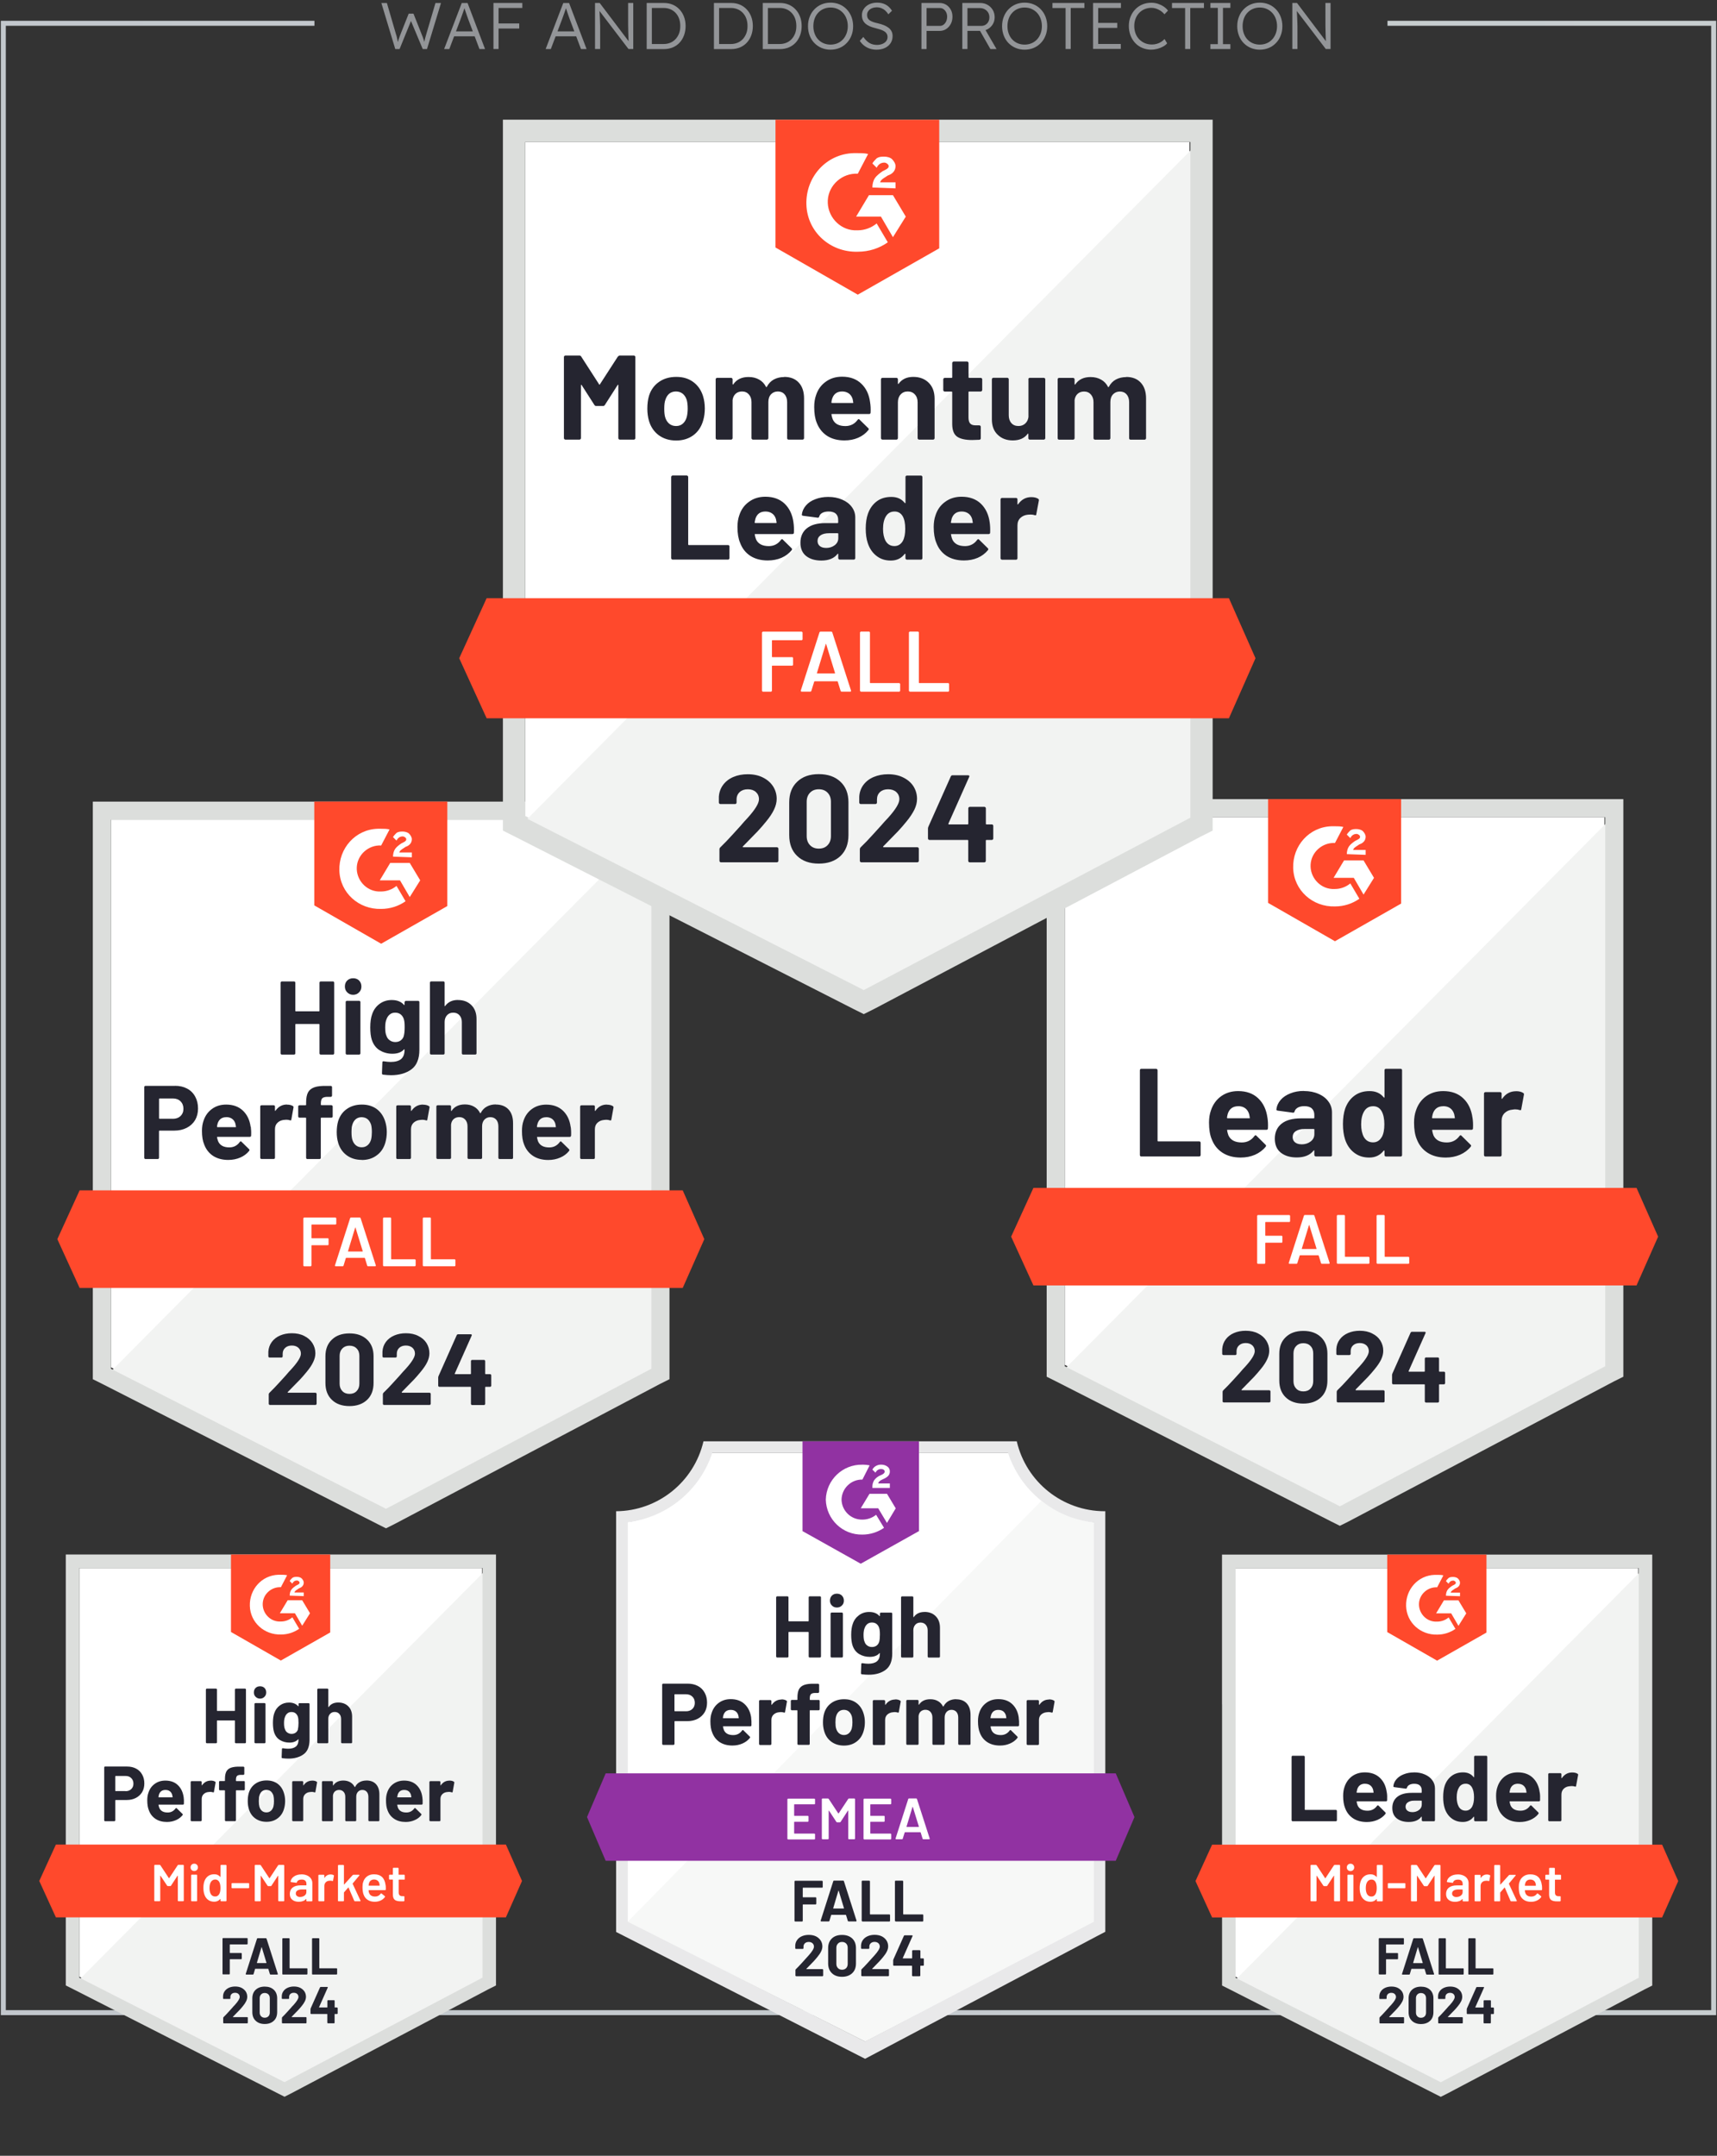 <?xml version="1.0" encoding="UTF-8"?><svg xmlns="http://www.w3.org/2000/svg" xmlns:xlink="http://www.w3.org/1999/xlink" id="uuid-f566cb55-2d3d-42cf-a451-083e173ef3c8" viewBox="0 0 345 433"><rect x="0" y="0" width="345" height="433" fill="#333333" stroke="none"/><defs><linearGradient id="uuid-5bcc9130-626e-46bd-8daf-82ea3fbf97bd" x1=".17" y1="541.82" x2="344.83" y2="541.82" gradientTransform="translate(0 746.28) scale(1 -1)" gradientUnits="userSpaceOnUse"><stop offset="0" stop-color="#c2c7cc"/><stop offset="1" stop-color="#c7cdcf"/></linearGradient><clipPath id="uuid-92e27bd5-ca2e-40a0-afcb-9abb87e47337"><polygon points="224.19 356.19 121.7 356.19 117.95 364.97 121.7 373.75 224.19 373.75 227.95 364.97 224.19 356.19" style="fill:none; stroke-width:0px;"/></clipPath><clipPath id="uuid-f97ab8c4-8e0c-4fc5-a6ce-7385cadf0f9f"><path d="m172.95,314.08l11.7-6.55v-18.02h-23.4v18.02l11.7,6.55Zm2.34-15.38c-.02-.48.1-.96.35-1.38.32-.43.75-.77,1.24-.98l.28-.12c.48-.23.6-.43.6-.67s-.26-.48-.67-.48c-.51-.04-.98.26-1.17.73l-.63-.62c.16-.31.4-.56.7-.73.32-.18.68-.28,1.04-.27.44-.01.88.11,1.24.36.34.22.54.6.53,1.01,0,.68-.4,1.09-1.17,1.46l-.43.2c-.44.22-.67.41-.74.75h2.34v.9h-3.51v-.16Zm2.93,1.33l1.76,2.93-1.76,2.93-1.76-2.94h-3.51l1.76-2.91h3.51Zm-4.93-5.85c.49,0,.97.05,1.45.14l-1.45,2.86c-2.27-.05-4.15,1.75-4.2,4.03.06,2.27,1.93,4.06,4.2,4.01,1,0,1.97-.34,2.75-.97l1.59,2.62c-1.27.88-2.79,1.36-4.34,1.36-3.97.09-7.26-3.05-7.36-7.02.1-3.97,3.39-7.11,7.36-7.02Z" style="fill:none; stroke-width:0px;"/></clipPath></defs><polygon points="344.83 404.75 .17 404.75 .17 4.18 63.18 4.18 63.18 5.18 1.17 5.18 1.17 403.75 343.83 403.75 343.83 5.18 278.79 5.18 278.79 4.18 344.83 4.18 344.83 404.75" style="fill:url(#uuid-5bcc9130-626e-46bd-8daf-82ea3fbf97bd); stroke-width:0px;"/><path d="m79.42,9.85l-2.79-9.24h1.11l1.78,6.1c.07.21.13.41.18.6.05.19.09.37.12.54.04.17.07.34.11.52.04.17.07.35.11.53h-.22c.11-.42.21-.74.28-.98.08-.24.15-.45.22-.63.07-.18.15-.4.24-.63l1.56-3.92h.96l1.57,3.96c.11.25.2.48.28.7.08.22.16.44.23.67.07.23.15.48.22.77l-.21.04c.04-.22.08-.4.11-.54.03-.14.05-.27.08-.38s.05-.22.08-.33.06-.24.11-.4.1-.35.17-.59l1.78-6.03h1.11l-2.81,9.24h-.86l-2.49-5.94.24.04-2.4,5.9h-.84Z" style="fill:#939598; stroke-width:0px;"/><path d="m89.24,9.85l3.54-9.24h1.17l3.51,9.24h-1.12l-2.26-5.99c-.06-.17-.13-.36-.21-.59-.08-.22-.15-.46-.24-.7-.08-.24-.16-.48-.24-.71-.07-.23-.14-.43-.2-.61h.26c-.07.22-.14.44-.22.67-.07.22-.15.45-.23.67s-.16.45-.24.67c-.08.22-.16.44-.24.66l-2.24,5.93h-1.06Zm1.5-2.55l.38-1h4.37l.42,1h-5.17Z" style="fill:#939598; stroke-width:0px;"/><path d="m99.15,9.85V.6h1.03v9.24h-1.03Zm.51-8.24V.6h5.29v1h-5.29Zm0,4.12v-1.02h4.67v1.02h-4.67Z" style="fill:#939598; stroke-width:0px;"/><path d="m109.64,9.85l3.54-9.24h1.17l3.51,9.24h-1.12l-2.26-5.99c-.06-.17-.13-.36-.21-.59-.08-.22-.15-.46-.24-.7-.08-.24-.16-.48-.24-.71-.07-.23-.14-.43-.2-.61h.26c-.07.22-.14.44-.22.67-.07.22-.15.45-.23.67s-.16.45-.24.67c-.08.22-.16.44-.24.66l-2.24,5.93h-1.06Zm1.5-2.55l.38-1h4.37l.42,1h-5.17Z" style="fill:#939598; stroke-width:0px;"/><path d="m119.56,9.85V.6h.94l6.05,8-.19.24c-.03-.14-.05-.35-.06-.63-.01-.28-.03-.6-.04-.96s-.02-.73-.03-1.12-.02-.77-.02-1.14c0-.37,0-.7,0-1V.6h1.03v9.24h-.96l-6.02-7.89.16-.28c.03.35.05.7.07,1.04.02.34.04.67.05.99.01.32.02.61.03.87,0,.26.01.49.02.67,0,.19,0,.32,0,.4v4.2h-1.03Z" style="fill:#939598; stroke-width:0px;"/><path d="m129.94,9.85V.6h3.49c.63,0,1.21.11,1.74.34.52.22.98.54,1.37.96s.69.9.9,1.47c.21.56.32,1.18.32,1.86s-.11,1.3-.32,1.87c-.21.57-.51,1.06-.89,1.47s-.84.73-1.37.95c-.53.22-1.11.34-1.74.34h-3.49Zm1.03-.82l-.12-.19h2.51c.48,0,.93-.09,1.34-.26.41-.17.76-.42,1.06-.74.29-.32.52-.7.69-1.14s.24-.93.24-1.48-.08-1.04-.24-1.48c-.16-.44-.39-.82-.69-1.14-.3-.32-.65-.57-1.06-.74-.4-.17-.85-.26-1.33-.26h-2.55l.16-.16v7.58Z" style="fill:#939598; stroke-width:0px;"/><path d="m143.45,9.85V.6h3.49c.63,0,1.21.11,1.74.34.52.22.98.54,1.37.96s.69.9.9,1.47c.21.56.32,1.18.32,1.86s-.11,1.3-.32,1.87c-.21.57-.51,1.06-.89,1.47s-.84.73-1.37.95c-.53.22-1.11.34-1.74.34h-3.49Zm1.03-.82l-.12-.19h2.51c.48,0,.93-.09,1.34-.26.41-.17.76-.42,1.06-.74.29-.32.52-.7.69-1.14s.24-.93.24-1.48-.08-1.04-.24-1.48c-.16-.44-.39-.82-.69-1.14-.3-.32-.65-.57-1.06-.74-.4-.17-.85-.26-1.33-.26h-2.55l.16-.16v7.58Z" style="fill:#939598; stroke-width:0px;"/><path d="m153.26,9.85V.6h3.49c.63,0,1.21.11,1.74.34.52.22.98.54,1.37.96s.69.9.9,1.47c.21.56.32,1.18.32,1.86s-.11,1.3-.32,1.87c-.21.57-.51,1.06-.89,1.47s-.84.73-1.37.95c-.53.22-1.11.34-1.74.34h-3.49Zm1.03-.82l-.12-.19h2.51c.48,0,.93-.09,1.34-.26.41-.17.76-.42,1.06-.74.29-.32.52-.7.69-1.14s.24-.93.24-1.48-.08-1.04-.24-1.48c-.16-.44-.39-.82-.69-1.14-.3-.32-.65-.57-1.06-.74-.4-.17-.85-.26-1.33-.26h-2.55l.16-.16v7.58Z" style="fill:#939598; stroke-width:0px;"/><path d="m166.88,9.98c-.65,0-1.25-.12-1.8-.35-.55-.23-1.03-.56-1.44-.98s-.73-.92-.95-1.5c-.22-.58-.34-1.21-.34-1.89s.11-1.32.34-1.89c.22-.58.54-1.08.95-1.5.41-.43.89-.76,1.44-.99.55-.23,1.15-.35,1.8-.35s1.26.12,1.81.35c.55.23,1.03.56,1.44.99.41.43.73.93.95,1.5.22.58.34,1.21.34,1.89s-.11,1.3-.34,1.88c-.22.58-.54,1.08-.95,1.5-.41.43-.89.76-1.44.99s-1.16.35-1.81.35Zm0-1.02c.5,0,.96-.09,1.39-.27.43-.18.79-.44,1.1-.77.31-.33.55-.73.72-1.18s.26-.95.26-1.49-.09-1.04-.26-1.5-.41-.85-.72-1.18c-.31-.33-.67-.59-1.1-.78-.43-.19-.89-.28-1.39-.28s-.97.09-1.39.28c-.43.18-.79.44-1.1.78-.31.33-.55.73-.71,1.18s-.25.95-.25,1.5.08,1.03.25,1.49.4.85.71,1.18c.31.33.67.59,1.1.77.43.18.89.27,1.39.27Z" style="fill:#939598; stroke-width:0px;"/><path d="m176.12,9.98c-.47,0-.91-.07-1.32-.2-.41-.13-.79-.33-1.13-.59-.34-.26-.65-.59-.91-.98l.71-.79c.41.59.84,1,1.27,1.24s.93.36,1.47.36c.4,0,.76-.07,1.08-.2.33-.13.58-.32.77-.55.18-.24.28-.51.28-.82,0-.2-.03-.38-.1-.54-.07-.16-.17-.3-.3-.42-.13-.12-.29-.23-.49-.33-.19-.1-.42-.19-.67-.26s-.53-.16-.84-.24c-.45-.11-.84-.23-1.18-.38-.34-.15-.62-.32-.86-.53-.23-.21-.41-.46-.53-.73-.12-.28-.18-.6-.18-.98s.08-.7.23-1,.37-.57.64-.8c.27-.22.59-.4.96-.52.37-.12.77-.19,1.19-.19.47,0,.9.06,1.27.19.37.13.71.31,1,.56.29.25.54.54.75.88l-.73.71c-.19-.29-.39-.54-.63-.75-.23-.21-.49-.37-.77-.48-.28-.11-.58-.17-.92-.17-.39,0-.73.07-1.02.2-.29.13-.53.31-.69.55-.17.23-.25.5-.25.8,0,.22.04.42.12.59.08.17.2.32.38.45s.4.24.67.34c.28.1.61.2,1,.28.46.11.87.23,1.23.38s.68.33.94.53c.26.21.46.45.59.72.14.27.2.59.2.94,0,.55-.14,1.02-.41,1.43-.27.41-.65.73-1.14.96-.49.23-1.06.34-1.71.34Z" style="fill:#939598; stroke-width:0px;"/><path d="m185.15,9.85V.6h3.66c.48,0,.92.12,1.31.36.39.24.69.57.92.98.23.42.34.89.34,1.41,0,.55-.11,1.03-.34,1.46-.23.43-.54.77-.92,1.02-.39.25-.82.38-1.31.38h-2.63v3.64h-1.03Zm1.03-4.65h2.68c.27,0,.52-.08.73-.24.21-.16.39-.38.52-.66.13-.28.2-.6.2-.96,0-.33-.07-.62-.2-.88-.13-.26-.31-.47-.52-.62-.22-.15-.46-.23-.73-.23h-2.68v3.59Z" style="fill:#939598; stroke-width:0px;"/><path d="m193.36,9.85V.6h3.62c.54,0,1.02.13,1.46.38s.78.59,1.04,1.02c.25.43.38.92.38,1.47,0,.51-.12.97-.37,1.39-.25.41-.58.74-1,.98-.42.24-.9.36-1.43.36h-2.67v3.64h-1.03Zm1.03-4.65h2.76c.33,0,.61-.07.86-.22.25-.15.44-.35.58-.61.14-.26.21-.56.21-.89,0-.36-.08-.68-.25-.96-.17-.28-.4-.5-.69-.66-.29-.16-.63-.24-1.01-.24h-2.46v3.59Zm4.61,4.65l-2.32-4.07.99-.34,2.56,4.41h-1.23Z" style="fill:#939598; stroke-width:0px;"/><path d="m205.88,9.98c-.65,0-1.25-.12-1.8-.35-.55-.23-1.03-.56-1.44-.98s-.73-.92-.95-1.5c-.22-.58-.34-1.21-.34-1.89s.11-1.32.34-1.89c.22-.58.54-1.08.95-1.5.41-.43.89-.76,1.44-.99.55-.23,1.15-.35,1.8-.35s1.26.12,1.81.35c.55.23,1.03.56,1.44.99.41.43.73.93.95,1.5.22.58.34,1.21.34,1.89s-.11,1.3-.34,1.88c-.22.58-.54,1.08-.95,1.5-.41.43-.89.76-1.44.99s-1.16.35-1.81.35Zm0-1.02c.5,0,.96-.09,1.39-.27.43-.18.79-.44,1.1-.77.31-.33.55-.73.72-1.18s.26-.95.26-1.49-.09-1.04-.26-1.5-.41-.85-.72-1.18c-.31-.33-.67-.59-1.1-.78-.43-.19-.89-.28-1.39-.28s-.97.09-1.39.28c-.43.18-.79.44-1.1.78-.31.33-.55.73-.71,1.18s-.25.95-.25,1.5.08,1.03.25,1.49.4.85.71,1.18c.31.33.67.59,1.1.77.43.18.89.27,1.39.27Z" style="fill:#939598; stroke-width:0px;"/><path d="m214.11,9.85V1.61h-2.64V.6h6.42v1h-2.75v8.24h-1.03Z" style="fill:#939598; stroke-width:0px;"/><path d="m219.63,9.85V.6h5.6v1h-4.57v7.23h4.54v1h-5.57Zm.48-4.25v-1h4.38v1h-4.38Z" style="fill:#939598; stroke-width:0px;"/><path d="m231.36,9.98c-.66,0-1.27-.12-1.82-.35-.55-.23-1.03-.56-1.44-.99-.4-.43-.72-.93-.94-1.51-.22-.58-.34-1.21-.34-1.9s.11-1.3.34-1.87.54-1.06.96-1.49c.41-.43.89-.75,1.44-.98.55-.23,1.14-.34,1.8-.34.43,0,.86.07,1.28.2.42.14.81.32,1.17.56.36.24.65.51.88.82l-.71.74c-.22-.26-.47-.49-.76-.69-.29-.19-.59-.34-.9-.45-.32-.11-.63-.16-.95-.16-.49,0-.95.09-1.38.27-.43.18-.79.43-1.1.76-.31.33-.55.71-.72,1.16-.17.45-.26.94-.26,1.46s.09,1.05.26,1.5c.17.46.42.85.74,1.18.32.33.7.58,1.13.77.44.18.92.27,1.46.27.32,0,.63-.05.95-.14s.61-.22.87-.39c.26-.17.49-.36.67-.57l.53.86c-.2.25-.47.46-.81.65-.34.19-.71.34-1.12.45-.41.11-.81.17-1.21.17Z" style="fill:#939598; stroke-width:0px;"/><path d="m238.13,9.85V1.61h-2.64V.6h6.42v1h-2.75v8.24h-1.03Z" style="fill:#939598; stroke-width:0px;"/><path d="m243.21,9.85v-.98h1.49V1.58h-1.49v-.98h4.01v.98h-1.49v7.29h1.49v.98h-4.01Z" style="fill:#939598; stroke-width:0px;"/><path d="m253.13,9.98c-.65,0-1.25-.12-1.8-.35-.55-.23-1.03-.56-1.44-.98s-.73-.92-.95-1.5c-.22-.58-.34-1.21-.34-1.89s.11-1.32.34-1.89c.22-.58.54-1.08.95-1.5.41-.43.89-.76,1.44-.99.55-.23,1.15-.35,1.8-.35s1.26.12,1.81.35c.55.23,1.03.56,1.44.99.41.43.73.93.95,1.5.22.58.34,1.21.34,1.89s-.11,1.3-.34,1.88c-.22.58-.54,1.08-.95,1.5-.41.43-.89.76-1.44.99s-1.16.35-1.81.35Zm0-1.02c.5,0,.96-.09,1.39-.27.43-.18.79-.44,1.1-.77.31-.33.55-.73.72-1.18s.26-.95.26-1.49-.09-1.04-.26-1.5-.41-.85-.72-1.18c-.31-.33-.67-.59-1.1-.78-.43-.19-.89-.28-1.39-.28s-.97.09-1.39.28c-.43.18-.79.44-1.1.78-.31.33-.55.73-.71,1.18s-.25.95-.25,1.5.08,1.03.25,1.49.4.85.71,1.18c.31.33.67.59,1.1.77.43.18.89.27,1.39.27Z" style="fill:#939598; stroke-width:0px;"/><path d="m259.67,9.85V.6h.94l6.05,8-.19.24c-.03-.14-.05-.35-.06-.63-.01-.28-.03-.6-.04-.96s-.02-.73-.03-1.12-.02-.77-.02-1.14c0-.37,0-.7,0-1V.6h1.03v9.24h-.96l-6.02-7.89.16-.28c.03.35.05.7.07,1.04.02.34.04.67.05.99.01.32.02.61.03.87,0,.26.01.49.02.67,0,.19,0,.32,0,.4v4.2h-1.03Z" style="fill:#939598; stroke-width:0px;"/><path d="m15.93,397.02l41.24,20.99,39.68-20.99v-82.07H15.93v82.07Z" style="fill:#fff; stroke-width:0px;"/><path d="m97.69,315.26L15.09,398.48l42.81,21.2,39.78-20.36v-84.05Z" style="fill:#f2f3f2; stroke-width:0px;"/><path d="m13.22,342.3v56.49l1.46.73,41.24,20.99,1.25.63,1.25-.63,39.78-20.99,1.46-.73v-86.56H13.22v30.07Zm2.71,54.92v-82.28h81.02v82.28l-39.78,20.99-41.24-20.99Z" style="fill:#dcdedc; stroke-width:0px;"/><path d="m56.44,316.3c.42,0,.84,0,1.25.1l-1.25,2.4c-1.88-.1-3.55,1.36-3.65,3.24-.1,1.88,1.36,3.55,3.24,3.65h.42c.84,0,1.67-.31,2.3-.84l1.36,2.3c-1.04.73-2.3,1.15-3.65,1.15-3.34.1-6.16-2.4-6.26-5.74-.1-3.34,2.4-6.16,5.74-6.26h.52Zm4.28,5.12l1.57,2.61-1.57,2.51-1.46-2.51h-3.03l1.57-2.61h2.92Zm-2.51-.94c0-.42.1-.84.31-1.15s.63-.63.94-.84l.21-.1c.42-.21.52-.31.52-.52s-.31-.42-.52-.42c-.42,0-.73.21-.94.63l-.52-.52c.1-.21.31-.42.52-.63.31-.21.63-.21.94-.21s.73.1.94.31.42.52.42.84c0,.52-.31.94-.94,1.15l-.31.21c-.31.21-.52.31-.63.63h1.88v.73l-2.82-.1Zm-1.78,13.05l9.92-5.64v-15.66h-19.94v15.56l10.02,5.74Zm45.21,36.96H11.23l-3.34,7.31,3.34,7.31h90.42l3.24-7.31-3.24-7.31Z" style="fill:#ff492c; stroke-width:0px;"/><path d="m25.54,354.82c.69,0,1.29.14,1.82.42.52.28.93.68,1.21,1.2.29.52.43,1.11.43,1.78s-.15,1.24-.44,1.74c-.3.49-.72.88-1.25,1.16s-1.16.42-1.86.42h-2.22s-.07.03-.07.08v3.99c0,.06-.02.1-.06.14-.03.03-.08.05-.14.05h-1.83c-.06,0-.1-.02-.14-.05s-.05-.08-.05-.14v-10.6c0-.06.02-.1.05-.14s.08-.05.14-.05c0,0,4.42,0,4.42,0Zm-.33,4.95c.49,0,.87-.14,1.16-.42.29-.28.44-.64.44-1.09s-.15-.84-.44-1.12c-.29-.29-.67-.43-1.16-.43h-1.98s-.07.03-.07.08v2.88c0,.06.02.08.07.08h1.98Zm11.69,1.17c.06.4.07.84.05,1.33,0,.13-.07.2-.2.2h-4.83c-.06,0-.09.02-.07.07.03.21.09.42.18.63.27.58.82.88,1.66.88.67,0,1.19-.28,1.58-.81.05-.06.1-.09.15-.09.03,0,.06.02.1.06l1.13,1.11c.06.06.08.1.08.15,0,.02-.02.06-.06.13-.35.43-.79.76-1.33.99-.55.24-1.15.36-1.8.36-.89,0-1.65-.2-2.28-.61-.62-.41-1.07-.98-1.34-1.71-.22-.52-.33-1.2-.33-2.05,0-.58.08-1.09.24-1.52.24-.74.66-1.33,1.26-1.76.6-.44,1.31-.66,2.13-.66,1.04,0,1.88.3,2.52.91.63.61,1.02,1.41,1.16,2.42Zm-3.65-1.42c-.66,0-1.1.31-1.31.92-.04.14-.08.31-.1.5,0,.05.03.07.08.07h2.7c.06,0,.08-.02.06-.07-.06-.3-.08-.45-.08-.44-.09-.31-.25-.56-.49-.73-.23-.17-.52-.25-.87-.25Zm9.08-1.88c.38,0,.68.07.9.22.08.04.1.12.08.23l-.32,1.79c0,.13-.08.16-.22.11-.16-.06-.34-.08-.54-.08-.08,0-.2.01-.36.03-.37.03-.69.17-.95.42-.26.24-.39.57-.39.98v4.27c0,.06-.02.1-.06.14-.03.03-.08.05-.13.05h-1.84s-.09-.02-.14-.05c-.03-.03-.05-.08-.05-.14v-7.67s.02-.09.05-.14c.04-.03.09-.05.14-.05h1.84s.09.02.13.05c.04.04.06.09.06.14v.6s.01.05.03.06c.01.01.03,0,.04-.02.43-.62,1.01-.93,1.72-.93Zm6.67.09c.06,0,.1.02.14.05s.05.08.05.14v1.48c0,.06-.02.1-.05.14s-.08.05-.14.05h-1.51c-.06,0-.08.02-.08.07v5.94c0,.06-.02.1-.05.14s-.08.05-.14.05h-1.83c-.06,0-.1-.02-.14-.05s-.05-.08-.05-.14v-5.94s-.03-.07-.08-.07h-.92c-.06,0-.1-.02-.14-.05s-.05-.08-.05-.14v-1.48c0-.06.02-.1.05-.14s.08-.05.14-.05h.92c.06,0,.08-.03.08-.08v-.34c0-.65.1-1.15.29-1.51.2-.36.52-.61.96-.76.45-.15,1.06-.22,1.85-.2h.6s.09.02.13.05c.04.04.06.09.06.14v1.26c0,.06-.02.1-.06.14-.03.04-.08.06-.13.06h-.52c-.36,0-.62.08-.76.22-.14.15-.21.41-.21.78v.17c0,.06.03.08.08.08h1.51Zm4.54,8.19c-.88,0-1.63-.23-2.26-.69-.63-.46-1.05-1.09-1.28-1.88-.15-.49-.22-1.02-.22-1.6,0-.61.07-1.17.22-1.66.24-.77.68-1.38,1.31-1.82.63-.44,1.38-.66,2.26-.66s1.58.22,2.19.65c.6.44,1.02,1.04,1.27,1.82.17.52.26,1.07.26,1.64,0,.56-.07,1.09-.22,1.59-.23.81-.66,1.45-1.28,1.91-.62.47-1.37.7-2.24.7Zm0-1.89c.34,0,.63-.1.88-.31.24-.21.42-.5.52-.87.08-.33.11-.7.11-1.1,0-.44-.04-.81-.11-1.11-.12-.36-.3-.63-.53-.84-.24-.19-.54-.29-.89-.29s-.64.1-.88.29c-.24.2-.41.48-.51.84-.08.24-.13.61-.13,1.11s.04.84.11,1.1c.1.37.28.66.52.87.24.21.54.31.9.31Zm9.18-6.39c.38,0,.68.07.9.22.08.04.11.12.08.23l-.32,1.79c0,.13-.08.16-.22.11-.16-.06-.34-.08-.54-.08-.08,0-.2.01-.34.03-.38.03-.7.17-.96.42-.26.24-.39.57-.39.98v4.27c0,.06-.02.1-.06.14-.03.03-.08.05-.14.05h-1.83s-.09-.02-.14-.05c-.03-.03-.05-.08-.05-.14v-7.67s.02-.09.05-.14c.04-.03.09-.05.14-.05h1.83c.06,0,.1.02.14.05.04.04.06.09.06.14v.6s0,.05.02.06c.03.01.05,0,.05-.02.43-.62,1.01-.93,1.72-.93Zm10.91-.02c.81,0,1.45.24,1.91.73.46.49.69,1.19.69,2.08v5.18c0,.06-.02.1-.05.14s-.08.05-.13.05h-1.84s-.09-.02-.14-.05c-.03-.03-.05-.08-.05-.14v-4.7c0-.42-.11-.76-.32-1.01-.22-.25-.52-.38-.89-.38s-.66.13-.89.38c-.23.25-.34.58-.34,1v4.71c0,.06-.02.1-.05.14-.04.03-.09.05-.14.05h-1.82c-.06,0-.1-.02-.14-.05s-.05-.08-.05-.14v-4.7c0-.42-.11-.76-.34-1.01-.23-.25-.53-.38-.9-.38-.33,0-.61.1-.84.29-.22.2-.36.48-.4.84v4.96c0,.06-.02.1-.05.14-.04.03-.09.05-.14.05h-1.83c-.06,0-.1-.02-.14-.05s-.05-.08-.05-.14v-7.67s.02-.09.05-.14c.03-.03.08-.05.14-.05h1.83s.09.02.14.05c.03.04.05.09.05.14v.62s.01.05.03.06c.02,0,.04,0,.06-.04.43-.63,1.1-.95,1.99-.95.52,0,.98.11,1.37.33.39.22.69.53.9.94.03.06.07.06.11,0,.22-.43.53-.75.93-.96.39-.21.83-.31,1.32-.31Zm11.23,3.32c.06.4.08.84.06,1.33-.01.13-.08.2-.21.2h-4.83c-.06,0-.08.02-.06.07.03.21.08.42.17.63.27.58.82.88,1.66.88.67,0,1.2-.28,1.59-.81.04-.06.09-.09.14-.09.03,0,.07.02.11.06l1.13,1.11c.05.06.07.1.07.15,0,.02-.02.06-.06.13-.34.43-.78.76-1.33.99-.54.24-1.14.36-1.79.36-.9,0-1.66-.2-2.28-.61-.63-.41-1.08-.98-1.35-1.71-.22-.52-.32-1.2-.32-2.05,0-.58.08-1.09.23-1.52.24-.74.66-1.33,1.26-1.76s1.31-.66,2.14-.66c1.04,0,1.88.3,2.52.91.63.61,1.02,1.41,1.15,2.42h0Zm-3.65-1.42c-.65,0-1.09.31-1.29.92-.04.14-.08.31-.11.5,0,.05.03.07.08.07h2.7c.06,0,.08-.02.06-.07-.05-.3-.07-.45-.07-.44-.1-.31-.26-.56-.49-.73-.24-.17-.53-.25-.88-.25Zm9.08-1.88c.38,0,.68.07.9.22.08.04.11.12.09.23l-.32,1.79c-.01.13-.09.16-.23.11-.15-.06-.33-.08-.54-.08-.08,0-.2.01-.34.03-.38.03-.7.17-.96.42-.26.24-.39.57-.39.98v4.27c0,.06-.02.1-.05.14-.04.03-.09.05-.14.05h-1.84s-.09-.02-.13-.05c-.04-.03-.06-.08-.06-.14v-7.67s.02-.09.06-.14c.03-.03.08-.05.13-.05h1.84s.09.02.14.05c.03.04.05.09.05.14v.6s.01.05.03.06c.02.01.04,0,.05-.02.42-.62,1-.93,1.71-.93Zm-43.08-18.28s.02-.09.05-.14c.03-.03.08-.05.13-.05h1.84s.09.02.14.05c.03.04.05.09.05.14v10.59c0,.06-.02.1-.05.14-.04.03-.09.05-.14.05h-1.84s-.09-.02-.13-.05-.05-.08-.05-.14v-4.32s-.03-.07-.08-.07h-3.47s-.07.02-.07.07v4.32c0,.06-.02.1-.05.14-.04.03-.09.05-.14.05h-1.84s-.09-.02-.13-.05c-.04-.03-.06-.08-.06-.14v-10.59s.02-.09.06-.14c.03-.03.08-.05.13-.05h1.84s.09.02.14.05c.03.04.05.09.05.14v4.21c0,.06.02.08.07.08h3.47c.06,0,.08-.03.08-.08v-4.21Zm5.05,1.82c-.36,0-.65-.12-.89-.36-.24-.23-.36-.52-.36-.88s.11-.67.34-.9.53-.34.9-.34.67.11.9.34.34.53.34.9-.12.65-.36.88c-.24.24-.53.36-.89.36Zm-.94,8.96s-.09-.02-.14-.05c-.03-.03-.05-.08-.05-.14v-7.68c0-.06.02-.1.05-.14.04-.03.09-.05.14-.05h1.84s.09.02.13.05c.04.03.06.08.06.14v7.68c0,.06-.02.1-.06.14-.03.03-.08.05-.13.05h-1.84Zm8.66-7.86s.02-.09.06-.14c.03-.03.08-.05.13-.05h1.84s.09.02.14.05c.03.04.05.09.05.14v7.14c0,1.36-.39,2.34-1.18,2.92-.79.59-1.8.89-3.05.89-.37,0-.78-.03-1.22-.08-.1-.01-.16-.08-.16-.2l.06-1.62c0-.14.07-.2.22-.18.38.06.72.09,1.03.09.67,0,1.18-.14,1.55-.43.36-.3.53-.77.53-1.41,0-.03-.01-.06-.03-.06-.02,0-.04,0-.06.03-.4.42-.97.64-1.73.64-.68,0-1.31-.16-1.87-.49-.57-.33-.98-.86-1.22-1.59-.15-.48-.23-1.1-.23-1.87,0-.81.09-1.48.28-1.98.22-.64.58-1.15,1.11-1.53.52-.39,1.13-.58,1.83-.58.8,0,1.41.24,1.84.72.02.02.04.03.06.02.02,0,.03-.02.03-.05,0,0,0-.38,0-.38Zm-.13,5.05c.08-.31.13-.73.13-1.28,0-.32-.01-.57-.03-.74-.02-.18-.06-.35-.1-.51-.1-.28-.25-.5-.47-.68-.22-.17-.49-.25-.81-.25s-.58.08-.79.25c-.22.17-.39.4-.49.68-.15.31-.22.74-.22,1.27,0,.58.06,1,.19,1.25.09.29.25.51.49.68.24.17.52.26.84.26.33,0,.61-.09.84-.26.22-.17.37-.39.45-.67Zm8.12-5.37c.84,0,1.51.26,2.02.77.51.51.76,1.2.76,2.08v5.14c0,.06-.02.1-.05.14s-.08.05-.13.05h-1.84s-.09-.02-.14-.05c-.03-.03-.05-.08-.05-.14v-4.69c0-.41-.12-.75-.36-1.01-.23-.26-.54-.39-.93-.39s-.69.13-.93.39c-.24.26-.36.6-.36,1.01v4.69c0,.06-.02.1-.05.14s-.08.05-.14.05h-1.83c-.06,0-.1-.02-.14-.05s-.05-.08-.05-.14v-10.59s.02-.09.05-.14c.03-.03.08-.05.14-.05h1.83c.06,0,.1.02.14.05.03.04.05.09.05.14v3.47s.01.05.03.06c.02,0,.03,0,.04-.02.43-.61,1.07-.91,1.92-.91Z" style="fill:#252530; stroke-width:0px;"/><path d="m35.7,374.65c.03-.06.08-.08.15-.08h.96s.06.01.08.04c.03.02.04.05.04.08v7.06s-.01.06-.04.08c-.02.03-.05.04-.08.04h-.96s-.07-.01-.09-.04c-.02-.02-.03-.05-.03-.08v-4.98s0-.03-.02-.04c-.02,0-.03,0-.04.02l-1.31,2c-.03.06-.08.08-.15.08h-.48c-.06,0-.11-.03-.15-.08l-1.32-1.99s-.02-.03-.03-.02c-.02,0-.03.02-.03.04v4.97s-.01.06-.04.08c-.02.03-.05.04-.08.04h-.96s-.06-.01-.08-.04c-.03-.02-.04-.05-.04-.08v-7.06s.01-.06.04-.08c.02-.03.05-.04.08-.04h.96c.06,0,.11.03.15.08l1.7,2.58s.03.02.04.02.02,0,.03-.02c0,0,1.7-2.58,1.7-2.58Zm3.33,1.16c-.22,0-.39-.07-.53-.21-.14-.14-.21-.32-.21-.53s.07-.39.21-.53c.14-.14.32-.21.53-.21s.39.07.53.21c.14.14.21.32.21.53s-.07.39-.21.53c-.14.14-.32.21-.53.21Zm-.5,6.07s-.06-.01-.08-.04c-.03-.02-.04-.05-.04-.08v-5.1s.01-.06.04-.08c.02-.03.05-.04.08-.04h.96s.07.01.09.04c.02.02.03.05.03.08v5.1s-.01.06-.03.08c-.03.03-.06.04-.09.04h-.96Zm5.78-7.18s.01-.06.04-.08c.02-.03.05-.04.08-.04h.96s.07.01.09.04c.02.02.03.05.03.08v7.06s-.01.06-.03.08c-.03.03-.06.04-.09.04h-.96s-.06-.01-.08-.04c-.03-.02-.04-.05-.04-.08v-.31s0-.03-.02-.04-.03,0-.04.02c-.31.36-.71.54-1.2.54s-.91-.13-1.25-.39c-.34-.26-.59-.62-.74-1.08-.13-.39-.19-.82-.19-1.31,0-.49.06-.92.18-1.27.15-.46.4-.82.74-1.08.34-.26.77-.39,1.28-.39.48,0,.87.17,1.18.52.01.01.03.02.04.02.01,0,.02-.02.02-.04v-2.27h0Zm-.25,5.72c.16-.29.24-.69.24-1.21s-.09-.96-.26-1.24c-.19-.31-.45-.46-.79-.46s-.63.15-.84.44c-.21.31-.31.73-.31,1.27,0,.49.08.89.25,1.2.19.33.49.5.89.5.36,0,.63-.17.82-.5Zm2.59-1.16s-.06-.01-.08-.03c-.03-.03-.04-.06-.04-.09v-.79s.01-.07.04-.09c.02-.02.05-.03.08-.03h3.29s.06.01.08.03c.03.03.04.06.04.09v.79s-.01.07-.04.09c-.02.02-.05.03-.08.03h-3.29Zm9.23-4.6c.03-.06.08-.08.15-.08h.96s.07.01.09.04c.02.02.03.05.03.08v7.06s-.01.06-.03.08c-.03.03-.06.04-.09.04h-.96s-.06-.01-.08-.04c-.03-.02-.04-.05-.04-.08v-4.98s0-.03-.02-.04c-.02,0-.03,0-.04.02l-1.31,2c-.03.06-.08.08-.15.08h-.48c-.06,0-.11-.03-.15-.08l-1.32-1.99s-.02-.03-.03-.02c-.02,0-.03.02-.03.04v4.97s-.01.06-.03.08c-.03.03-.06.04-.09.04h-.96s-.06-.01-.08-.04c-.03-.02-.04-.05-.04-.08v-7.06s.01-.06.04-.08c.02-.03.05-.04.08-.04h.96c.06,0,.11.03.15.08l1.7,2.58s.03.02.04.02.02,0,.03-.02l1.7-2.58Zm4.68,1.81c.44,0,.82.08,1.16.23s.59.36.77.63c.18.27.27.58.27.92v3.52s-.01.06-.03.08c-.03.03-.06.04-.09.04h-.96s-.06-.01-.08-.04c-.03-.02-.04-.05-.04-.08v-.33s0-.03-.02-.04c-.01,0-.03,0-.04.02-.34.38-.84.56-1.48.56-.52,0-.95-.13-1.28-.4-.34-.26-.51-.66-.51-1.18s.19-.97.57-1.27c.38-.3.91-.45,1.6-.45h1.12s.05-.02.05-.05v-.25c0-.27-.08-.48-.24-.64-.16-.15-.4-.22-.72-.22-.26,0-.48.05-.64.15-.17.09-.27.22-.31.39-.02.08-.07.12-.15.1l-1.01-.13s-.06-.02-.08-.03c-.03-.02-.04-.05-.03-.07.06-.42.29-.77.69-1.04.4-.27.9-.41,1.5-.41Zm-.25,4.54c.34,0,.63-.09.88-.27.24-.18.37-.41.37-.69v-.49s-.02-.05-.05-.05h-.88c-.37,0-.66.07-.87.21-.22.14-.32.34-.32.6,0,.22.08.39.25.51.16.13.37.19.63.19h0Zm6.15-4.52c.22,0,.42.05.58.14.06.03.08.08.06.16l-.18.94c0,.08-.06.11-.15.07-.1-.03-.23-.05-.37-.05-.09,0-.16,0-.21.01-.29.01-.54.11-.73.3-.19.19-.29.45-.29.75v2.95s-.01.06-.03.08c-.03.03-.06.04-.09.04h-.96s-.06-.01-.08-.04c-.03-.02-.04-.05-.04-.08v-5.08s.01-.07.04-.09c.02-.02.05-.03.08-.03h.96s.07.01.09.03c.02.03.03.06.03.09v.47s0,.04.02.04c0,0,.02,0,.03-.02.29-.45.7-.68,1.22-.68Zm1.57,5.4s-.06-.01-.08-.04c-.03-.02-.04-.05-.04-.08v-7.06s.01-.06.04-.08c.02-.03.05-.04.08-.04h.96s.06.01.08.04c.03.02.04.05.04.08v3.77s0,.03.02.04c.01,0,.03,0,.04-.02l1.69-1.87s.1-.07.16-.07h1.11c.07,0,.1.02.1.07,0,.02-.01.05-.03.08l-1.33,1.59s-.02.05-.01.07l1.57,3.37s.02.05.02.06c0,.06-.04.08-.11.08h-1.01c-.07,0-.12-.03-.15-.09l-1.14-2.65s-.02-.02-.04-.03c-.01,0-.02,0-.03.02l-.84.96s-.02.05-.02.07v1.6s-.01.06-.04.08c-.02.03-.05.04-.08.04h-.96Zm9.45-3.27c.03.17.04.37.04.58v.32c-.01.08-.05.13-.14.13h-3.27s-.05.02-.05.05c.02.23.05.39.09.47.17.5.57.76,1.22.76.47,0,.85-.19,1.13-.58.03-.04.06-.06.1-.06.03,0,.05.01.07.03l.65.53c.06.05.07.1.03.17-.22.31-.5.54-.87.71-.36.17-.75.25-1.19.25-.54,0-1.01-.12-1.39-.37-.38-.24-.65-.58-.82-1.02-.16-.38-.24-.9-.24-1.57,0-.4.04-.73.13-.98.14-.49.4-.87.79-1.16.38-.28.85-.42,1.39-.42,1.37,0,2.14.72,2.32,2.15Zm-2.32-1.11c-.26,0-.47.07-.65.2-.17.13-.29.3-.36.53-.04.12-.07.27-.08.46-.01.03,0,.05.04.05h2.12s.05-.02.05-.05c-.01-.17-.03-.31-.06-.4-.06-.25-.18-.45-.37-.58-.19-.14-.42-.21-.7-.21h0Zm6.19-.1s-.01.06-.03.08c-.03.03-.06.04-.09.04h-1.07s-.05.02-.05.05v2.52c0,.26.06.46.18.57.11.12.29.18.54.18h.31s.06.01.08.03c.03.03.04.06.04.09v.78c0,.08-.04.12-.13.14h-.54c-.55.01-.96-.08-1.23-.27s-.41-.54-.42-1.07v-2.98s-.02-.05-.05-.05h-.6s-.06-.01-.08-.04c-.03-.02-.04-.05-.04-.08v-.73s.01-.07.04-.09c.02-.02.05-.03.08-.03h.6s.05-.02.05-.05v-1.22s.01-.07.04-.09c.02-.02.05-.03.08-.03h.91s.06.01.08.03c.03.03.04.06.04.09v1.22s.02.05.05.05h1.07s.07.01.09.03c.02.03.03.06.03.09,0,0,0,.73,0,.73Z" style="fill:#fff; stroke-width:0px;"/><path d="m49.75,390.43s-.01.06-.04.08c-.02.03-.05.04-.08.04h-3.41s-.05.02-.05.05v1.62s.02.05.05.05h2.24s.06.01.08.03c.03.03.04.06.04.09v1.01s-.01.07-.04.09c-.02.02-.05.03-.08.03h-2.24s-.05.02-.05.05v2.88s-.01.06-.03.08c-.03.03-.06.04-.09.04h-1.22s-.06-.01-.08-.04c-.03-.02-.04-.05-.04-.08v-7.06s.01-.06.04-.08c.02-.03.05-.04.08-.04h4.81s.06.01.08.04c.03.02.04.05.04.08,0,0,0,1.01,0,1.01Zm4.62,6.17c-.07,0-.11-.03-.14-.1l-.31-1.02s-.03-.04-.05-.04h-2.57s-.04.01-.05.04l-.3,1.02c-.02.07-.07.1-.14.1h-1.33s-.07-.01-.09-.04c-.02-.02-.02-.06-.01-.1l2.26-7.06c.02-.07.07-.1.14-.1h1.64c.07,0,.11.03.14.1l2.26,7.06s.01.03.01.05c0,.06-.04.09-.11.09h-1.33Zm-2.75-2.37s0,.06.04.06h1.84s.06-.02.04-.06l-.94-3.1s-.02-.04-.03-.04c-.01,0-.02.02-.03.04l-.92,3.1Zm5.23,2.37s-.06-.01-.08-.04c-.03-.02-.04-.05-.04-.08v-7.06s.01-.06.04-.08c.02-.03.05-.04.08-.04h1.22s.07.01.09.04c.02.02.03.05.03.08v5.87s.02.05.05.05h3.41s.07.01.09.03c.02.03.03.06.03.09v1.01s-.01.06-.03.08c-.03.03-.06.04-.09.04h-4.81Zm5.97,0s-.07-.01-.09-.04c-.02-.02-.03-.05-.03-.08v-7.06s.01-.06.03-.08c.03-.03.06-.04.09-.04h1.22s.06.01.08.04c.03.02.04.05.04.08v5.87s.02.05.05.05h3.41s.07.01.09.03c.02.03.03.06.03.09v1.01s-.01.06-.03.08c-.03.03-.06.04-.09.04h-4.81Zm-16.01,8.49s-.02.03-.01.04c0,.01.02.02.04.02h2.83s.07.01.09.03c.02.03.03.06.03.09v1.01s-.01.06-.03.08c-.03.03-.06.04-.09.04h-4.7s-.07-.01-.09-.04c-.02-.02-.03-.05-.03-.08v-.96c0-.06.02-.11.06-.16.34-.33.69-.7,1.04-1.09.36-.4.58-.64.67-.74.19-.23.39-.45.6-.66.63-.7.95-1.23.95-1.57,0-.24-.09-.45-.26-.61-.17-.15-.4-.23-.68-.23s-.5.08-.68.23c-.17.16-.26.37-.26.63v.26s-.01.07-.04.09c-.02.02-.05.03-.08.03h-1.23s-.06-.01-.08-.03c-.03-.03-.04-.06-.04-.09v-.49c.02-.38.14-.71.36-1,.22-.29.5-.5.86-.66.36-.15.77-.23,1.21-.23.49,0,.93.09,1.29.27.36.19.64.44.85.75.19.31.29.66.29,1.04,0,.29-.07.59-.22.9s-.37.64-.66.99c-.22.27-.45.54-.7.8s-.62.65-1.12,1.15c0,0-.16.16-.16.16Zm6.38,1.44c-.77,0-1.37-.22-1.82-.65-.45-.42-.67-1.01-.67-1.74v-2.76c0-.72.22-1.3.67-1.72s1.05-.64,1.82-.64c.77,0,1.37.21,1.83.64.45.42.67,1,.67,1.72v2.76c0,.74-.22,1.32-.67,1.74-.45.43-1.06.65-1.83.65Zm0-1.26c.31,0,.56-.1.75-.29.18-.19.27-.44.27-.76v-2.87c0-.32-.09-.57-.27-.76-.19-.19-.44-.29-.75-.29s-.55.1-.73.29c-.19.19-.28.44-.28.76v2.87c0,.32.09.57.28.76.18.19.42.29.73.29Zm5.42-.18s-.02.03-.01.04c0,.01.02.02.04.02h2.83s.07.01.09.03c.02.03.03.06.03.09v1.01s-.01.06-.03.08c-.03.03-.06.04-.09.04h-4.7s-.06-.01-.08-.04c-.03-.02-.04-.05-.04-.08v-.96c0-.06.02-.11.06-.16.34-.33.69-.7,1.04-1.09.36-.4.58-.64.67-.74.19-.23.39-.45.6-.66.63-.7.95-1.23.95-1.57,0-.24-.09-.45-.26-.61-.17-.15-.4-.23-.68-.23s-.5.08-.68.23c-.17.16-.26.37-.26.63v.26s-.01.07-.03.09c-.03.02-.06.03-.09.03h-1.23s-.06-.01-.08-.03c-.03-.03-.04-.06-.04-.09v-.49c.02-.38.14-.71.36-1,.22-.29.5-.5.87-.66.36-.15.76-.23,1.2-.23.49,0,.93.09,1.29.27.36.19.64.44.85.75.19.31.29.66.29,1.04,0,.29-.07.59-.22.9s-.37.64-.66.99c-.22.27-.45.54-.7.8s-.62.65-1.12,1.15c0,0-.16.16-.16.16Zm9.12-1.86s.07.01.09.03c.02.03.03.06.03.09v1.05s-.01.07-.03.09c-.03.02-.06.03-.09.03h-.45s-.05.02-.05.05v1.7s-.01.06-.03.08c-.03.03-.06.04-.09.04h-1.22s-.06-.01-.08-.04c-.03-.02-.04-.05-.04-.08v-1.7s-.02-.05-.05-.05h-3.21s-.06-.01-.08-.03c-.03-.03-.04-.06-.04-.09v-.84s.01-.09.03-.16l1.88-4.22c.03-.06.08-.09.15-.09h1.31s.08.01.1.04c.01.02.01.06-.01.1l-1.74,3.92s0,.03,0,.04c0,.01.02.02.03.02h1.59s.05-.02.05-.05v-1.29s.01-.06.04-.08c.02-.03.05-.04.08-.04h1.22s.07.01.09.04c.02.02.03.05.03.08v1.29s.02.05.05.05h.45Z" style="fill:#252530; stroke-width:0px;"/><path d="m213.95,274.13l55.27,28.13,53.18-28.13v-109.99h-108.45v109.99Z" style="fill:#fff; stroke-width:0px;"/><path d="m323.52,164.56l-110.69,111.53,57.37,28.41,53.32-27.29v-112.65Z" style="fill:#f2f3f2; stroke-width:0px;"/><path d="m210.31,200.81v75.71l1.96.98,55.27,28.13,1.68.84,1.68-.84,53.32-28.13,1.96-.98v-116.01h-115.87v40.3Zm3.64,73.61v-110.27h108.59v110.27l-53.32,28.13-55.27-28.13Z" style="fill:#dcdedc; stroke-width:0px;"/><path d="m268.24,165.96c.56,0,1.12,0,1.68.14l-1.68,3.22c-2.52-.14-4.76,1.82-4.9,4.34-.14,2.52,1.82,4.76,4.34,4.9h.56c1.12,0,2.24-.42,3.08-1.12l1.82,3.08c-1.4.98-3.08,1.54-4.9,1.54-4.48.14-8.26-3.22-8.4-7.7-.14-4.48,3.22-8.26,7.7-8.4h.7Zm5.74,6.86l2.1,3.5-2.1,3.36-1.96-3.36h-4.06l2.1-3.5h3.92Zm-3.36-1.26c0-.56.14-1.12.42-1.54s.84-.84,1.26-1.12l.28-.14c.56-.28.7-.42.7-.7s-.42-.56-.7-.56c-.56,0-.98.28-1.26.84l-.7-.7c.14-.28.42-.56.7-.84.42-.28.84-.28,1.26-.28s.98.14,1.26.42.56.7.56,1.12c0,.7-.42,1.26-1.26,1.54l-.42.28c-.42.28-.7.42-.84.84h2.52v.98s-3.78-.14-3.78-.14Zm-2.38,17.49l13.29-7.56v-20.99h-26.73v20.85s13.43,7.7,13.43,7.7Zm60.59,49.54h-121.18l-4.48,9.8,4.48,9.8h121.18l4.34-9.8-4.34-9.8Z" style="fill:#ff492c; stroke-width:0px;"/><path d="m229.33,232.29c-.08,0-.15-.03-.21-.08-.06-.07-.08-.14-.08-.22v-17.02c0-.08.03-.16.08-.22.06-.06.13-.08.21-.08h2.95c.08,0,.15.03.21.08.07.07.1.14.1.22v14.15c0,.08.04.13.13.13h8.23c.08,0,.16.03.22.08.06.07.08.14.08.22v2.43c0,.08-.03.16-.08.22-.07.06-.14.08-.22.08,0,0-11.61,0-11.61,0Zm25.34-7.81c.1.63.14,1.35.1,2.14,0,.21-.12.31-.32.31h-7.78c-.1,0-.14.04-.1.13.05.34.14.67.27,1.01.44.93,1.33,1.4,2.67,1.4,1.07,0,1.92-.44,2.55-1.3.07-.1.14-.15.22-.15.06,0,.12.03.18.1l1.81,1.79c.08.08.13.16.13.22,0,.04-.03.11-.1.21-.55.68-1.26,1.21-2.14,1.6-.87.37-1.82.56-2.87.56-1.45,0-2.67-.33-3.67-.98-1-.65-1.72-1.57-2.16-2.74-.35-.84-.53-1.94-.53-3.3,0-.92.13-1.74.38-2.43.39-1.19,1.07-2.15,2.03-2.85.97-.7,2.12-1.05,3.44-1.05,1.68,0,3.03.49,4.04,1.46,1.02.97,1.63,2.27,1.85,3.9Zm-5.86-2.29c-1.06,0-1.76.49-2.1,1.48-.07.22-.12.49-.17.81,0,.08.04.13.13.13h4.35c.1,0,.14-.04.1-.13-.08-.49-.13-.72-.13-.7-.15-.5-.41-.9-.78-1.18-.38-.28-.85-.42-1.4-.42Zm13.2-3.05c1.09,0,2.07.19,2.92.57.86.37,1.53.89,2,1.55.48.65.71,1.38.71,2.18v8.54c0,.08-.03.16-.08.22-.06.06-.13.08-.21.08h-2.95c-.08,0-.15-.03-.21-.08-.07-.07-.1-.14-.1-.22v-.83s-.01-.08-.04-.1c-.04-.02-.07,0-.1.04-.71.92-1.84,1.39-3.4,1.39-1.32,0-2.37-.32-3.18-.95-.81-.63-1.22-1.58-1.22-2.83s.46-2.29,1.37-3.01c.9-.71,2.2-1.06,3.88-1.06h2.56c.08,0,.13-.04.13-.13v-.56c0-.55-.17-.98-.5-1.3-.34-.31-.84-.46-1.51-.46-.51,0-.94.09-1.29.28s-.57.45-.67.78c-.05.19-.15.27-.32.25l-3.05-.41c-.21-.04-.3-.11-.28-.22.07-.71.35-1.35.84-1.92.49-.57,1.15-1.01,1.97-1.33.81-.33,1.72-.49,2.73-.49Zm-.5,10.71c.72,0,1.33-.19,1.83-.57.5-.38.76-.88.76-1.48v-.91c0-.08-.04-.13-.13-.13h-1.81c-.76,0-1.35.14-1.78.43-.43.28-.64.68-.64,1.2,0,.46.16.81.48,1.06.32.26.75.39,1.29.39Zm16.68-14.88c0-.08.03-.16.08-.22.06-.06.13-.08.21-.08h2.95c.08,0,.15.03.21.08.06.07.08.14.08.22v17.02c0,.08-.03.16-.08.22-.06.06-.13.08-.21.08h-2.95c-.08,0-.15-.03-.21-.08-.06-.07-.08-.14-.08-.22v-.83s-.02-.07-.06-.08c-.04,0-.07,0-.1.03-.71.92-1.67,1.39-2.9,1.39s-2.19-.33-3.04-.98-1.46-1.55-1.83-2.69c-.28-.88-.42-1.89-.42-3.05,0-1.19.15-2.23.45-3.12.39-1.08,1-1.94,1.83-2.56.83-.63,1.86-.95,3.08-.95,1.21,0,2.16.42,2.83,1.26.03.06.06.07.1.06.04-.02.06-.05.06-.1v-5.39Zm-.53,13.39c.34-.62.5-1.46.5-2.55s-.19-2-.56-2.64c-.38-.65-.94-.98-1.68-.98-.79,0-1.39.33-1.79.98-.42.66-.63,1.55-.63,2.67,0,1.01.18,1.85.53,2.52.42.73,1.04,1.09,1.86,1.09.76,0,1.34-.36,1.76-1.09Zm18.21-3.88c.1.63.14,1.35.1,2.14,0,.21-.12.31-.32.31h-7.78c-.1,0-.14.04-.1.13.05.34.14.67.27,1.01.44.93,1.33,1.4,2.67,1.4,1.07,0,1.92-.44,2.55-1.3.07-.1.14-.15.22-.15.06,0,.12.03.18.1l1.81,1.79c.08.08.13.16.13.22,0,.04-.03.11-.1.21-.55.68-1.26,1.21-2.14,1.6-.87.37-1.82.56-2.87.56-1.45,0-2.67-.33-3.67-.98-1-.65-1.72-1.57-2.16-2.74-.35-.84-.53-1.94-.53-3.3,0-.92.13-1.74.38-2.43.39-1.19,1.07-2.15,2.03-2.85.97-.7,2.12-1.05,3.44-1.05,1.68,0,3.03.49,4.04,1.46,1.02.97,1.63,2.27,1.85,3.9Zm-5.86-2.29c-1.06,0-1.76.49-2.1,1.48-.07.22-.12.49-.17.81,0,.08.04.13.13.13h4.35c.1,0,.14-.04.1-.13-.08-.49-.13-.72-.13-.7-.15-.5-.41-.9-.78-1.18-.38-.28-.85-.42-1.4-.42Zm14.61-3.02c.61,0,1.08.12,1.43.35.14.07.19.2.15.38l-.53,2.88c0,.2-.13.25-.35.17-.25-.08-.55-.13-.88-.13-.13,0-.31.02-.55.06-.61.05-1.12.27-1.54.66-.42.4-.63.93-.63,1.58v6.87c0,.08-.03.16-.08.22-.07.06-.14.08-.22.08h-2.94c-.08,0-.16-.03-.22-.08-.06-.07-.08-.14-.08-.22v-12.34c0-.08.03-.15.08-.21.07-.06.14-.08.22-.08h2.94c.08,0,.16.03.22.08.06.06.08.13.08.21v.97s.01.08.04.1c.04.02.07,0,.08-.03.69-1.01,1.61-1.51,2.77-1.51Z" style="fill:#252530; stroke-width:0px;"/><path d="m259.23,245.28s-.02.08-.06.11c-.03.04-.07.06-.11.06h-4.76s-.07.02-.07.07v2.62s.02.07.07.07h3.2s.09.01.13.04c.03.04.04.08.04.13v1.06s-.01.09-.04.13c-.04.03-.08.04-.13.04h-3.2s-.07.02-.07.07v4s-.02.08-.06.11c-.03.04-.07.06-.11.06h-1.29s-.08-.02-.11-.06c-.04-.03-.06-.07-.06-.11v-9.46s.02-.08.06-.11c.03-.04.07-.06.11-.06h6.28s.08.02.11.06c.04.03.06.07.06.11,0,0,0,1.06,0,1.06Zm6.38,8.56c-.09,0-.15-.05-.18-.14l-.46-1.5s-.04-.06-.07-.06h-3.69s-.05.02-.07.06l-.46,1.5c-.03.09-.09.14-.18.14h-1.4c-.06,0-.1-.02-.13-.06-.03-.03-.03-.07-.01-.14l3.04-9.46c.03-.09.09-.14.18-.14h1.75c.09,0,.15.05.18.14l3.05,9.46s.01.04.01.07c0,.08-.05.13-.15.13h-1.4Zm-4.04-3.05c0,.06,0,.08.06.08h2.84c.06,0,.07-.03.06-.08l-1.44-4.69s-.02-.06-.04-.06-.03.02-.04.06l-1.43,4.69Zm7.21,3.05s-.08-.02-.11-.06c-.04-.03-.06-.07-.06-.11v-9.46s.02-.08.06-.11c.03-.04.07-.06.11-.06h1.29s.09.02.13.06c.03.03.04.07.04.11v8.16s.02.07.07.07h4.69s.08.02.11.06c.04.03.06.07.06.11v1.06s-.02.08-.06.11c-.03.04-.07.06-.11.06,0,0-6.21,0-6.21,0Zm7.99,0s-.08-.02-.11-.06c-.04-.03-.06-.07-.06-.11v-9.46s.02-.08.06-.11c.03-.04.07-.06.11-.06h1.29s.09.02.13.06c.03.03.04.07.04.11v8.16s.02.07.07.07h4.69s.09.02.13.06c.03.03.04.07.04.11v1.06s-.01.08-.04.11c-.04.04-.08.06-.13.06,0,0-6.21,0-6.21,0Z" style="fill:#fff; stroke-width:0px;"/><path d="m249.48,279.12s-.04.06-.03.08c.02.03.05.04.08.04h5.5c.07,0,.12.02.17.07.06.05.08.1.08.17v1.97c0,.07-.03.12-.08.17-.05.05-.1.07-.17.07h-9.12c-.07,0-.14-.02-.18-.07-.05-.05-.07-.1-.07-.17v-1.88c0-.12.04-.22.13-.31.66-.64,1.34-1.35,2.03-2.11.69-.76,1.12-1.24,1.3-1.43.37-.45.76-.88,1.15-1.29,1.23-1.36,1.85-2.37,1.85-3.04,0-.48-.17-.87-.5-1.18-.34-.3-.77-.45-1.32-.45s-.98.15-1.32.45c-.35.31-.52.71-.52,1.22v.5c0,.07-.02.12-.07.17s-.1.07-.17.07h-2.39c-.07,0-.12-.02-.17-.07-.06-.05-.08-.1-.08-.17v-.95c.05-.73.28-1.38.7-1.95.42-.56.97-.99,1.67-1.29.7-.3,1.48-.45,2.35-.45.96,0,1.8.18,2.5.55.71.35,1.25.83,1.64,1.44.39.62.59,1.29.59,2.03,0,.57-.14,1.15-.43,1.75-.28.6-.7,1.24-1.27,1.93-.42.52-.87,1.04-1.36,1.57-.49.51-1.21,1.25-2.17,2.22l-.31.31h0Zm12.4,2.8c-1.49,0-2.67-.42-3.53-1.25-.87-.83-1.3-1.96-1.3-3.4v-5.36c0-1.41.43-2.52,1.3-3.34.86-.83,2.03-1.25,3.53-1.25s2.66.42,3.54,1.25c.87.82,1.3,1.94,1.3,3.34v5.36c0,1.44-.43,2.57-1.3,3.4-.88.83-2.06,1.25-3.54,1.25Zm0-2.45c.61,0,1.09-.19,1.44-.56.36-.37.55-.87.55-1.5v-5.58c0-.62-.18-1.11-.55-1.48-.35-.37-.83-.56-1.44-.56s-1.07.19-1.43.56c-.36.37-.55.87-.55,1.48v5.58c0,.63.18,1.12.55,1.5.35.37.83.56,1.43.56Zm10.52-.35s-.03.06-.01.08c0,.03.04.04.08.04h5.5c.07,0,.12.02.17.07.05.05.07.1.07.17v1.97c0,.07-.02.12-.07.17-.05.05-.1.07-.17.07h-9.14c-.07,0-.12-.02-.17-.07-.05-.05-.07-.1-.07-.17v-1.88c0-.12.04-.22.11-.31.67-.64,1.35-1.35,2.03-2.11.69-.76,1.12-1.24,1.3-1.43.38-.45.77-.88,1.16-1.29,1.23-1.36,1.85-2.37,1.85-3.04,0-.48-.17-.87-.5-1.18-.35-.3-.79-.45-1.33-.45s-.98.15-1.32.45c-.34.31-.5.71-.5,1.22v.5c0,.07-.02.12-.07.17s-.11.07-.18.07h-2.39c-.07,0-.12-.02-.17-.07s-.07-.1-.07-.17v-.95c.04-.73.27-1.38.69-1.95.42-.56.98-.99,1.68-1.29s1.48-.45,2.34-.45c.96,0,1.8.18,2.5.55.72.35,1.27.83,1.65,1.44.38.62.57,1.29.57,2.03,0,.57-.14,1.15-.42,1.75-.29.6-.72,1.24-1.29,1.93-.42.52-.87,1.04-1.36,1.57-.49.51-1.21,1.25-2.17,2.22l-.31.31h0Zm17.72-3.61c.07,0,.13.02.18.07.05.05.07.1.07.17v2.06c0,.07-.02.12-.07.17-.06.05-.12.07-.18.07h-.87c-.07,0-.1.03-.1.1v3.32c0,.07-.02.12-.07.17-.06.05-.12.07-.18.07h-2.36c-.07,0-.14-.02-.18-.07-.05-.05-.07-.1-.07-.17v-3.32c0-.07-.03-.1-.1-.1h-6.23c-.07,0-.13-.02-.18-.07-.05-.05-.07-.1-.07-.17v-1.62c0-.08.02-.19.07-.31l3.65-8.2c.06-.12.15-.18.28-.18h2.53c.09,0,.16.02.2.07.04.05.03.12-.01.21l-3.39,7.61s0,.06,0,.08c.02.03.04.04.07.04h3.08c.07,0,.1-.04.1-.11v-2.5c0-.07.02-.14.07-.18s.11-.07.18-.07h2.36c.07,0,.13.02.18.07.05.05.07.11.07.18v2.5c0,.07.03.11.1.11,0,0,.87,0,.87,0Z" style="fill:#252530; stroke-width:0px;"/><path d="m22.29,274.63l55.27,28.13,53.18-28.13v-109.99H22.29v109.99Z" style="fill:#fff; stroke-width:0px;"/><path d="m131.86,165.06l-110.69,111.53,57.37,28.41,53.32-27.29v-112.65Z" style="fill:#f2f3f2; stroke-width:0px;"/><path d="m18.65,201.31v75.71l1.96.98,55.27,28.13,1.68.84,1.68-.84,53.32-28.13,1.96-.98v-116.01H18.65v40.3Zm3.64,73.61v-110.27h108.59v110.27l-53.32,28.13-55.27-28.13Z" style="fill:#dcdedc; stroke-width:0px;"/><path d="m76.59,166.46c.56,0,1.12,0,1.68.14l-1.68,3.22c-2.52-.14-4.76,1.82-4.9,4.34-.14,2.52,1.82,4.76,4.34,4.9h.56c1.12,0,2.24-.42,3.08-1.12l1.82,3.08c-1.4.98-3.08,1.54-4.9,1.54-4.48.14-8.26-3.22-8.4-7.7-.14-4.48,3.22-8.26,7.7-8.4h.7Zm5.74,6.86l2.1,3.5-2.1,3.36-1.96-3.36h-4.06l2.1-3.5h3.92Zm-3.36-1.26c0-.56.14-1.12.42-1.54s.84-.84,1.26-1.12l.28-.14c.56-.28.7-.42.7-.7s-.42-.56-.7-.56c-.56,0-.98.28-1.26.84l-.7-.7c.14-.28.42-.56.7-.84.42-.28.84-.28,1.26-.28s.98.14,1.26.42.56.7.56,1.12c0,.7-.42,1.26-1.26,1.54l-.42.28c-.42.28-.7.42-.84.84h2.52v.98l-3.78-.14Zm-2.38,17.49l13.29-7.56v-20.99h-26.73v20.85l13.43,7.7Zm60.59,49.54H16l-4.48,9.8,4.48,9.8h121.18l4.34-9.8-4.34-9.8Z" style="fill:#ff492c; stroke-width:0px;"/><path d="m35.17,218.09c.92,0,1.74.19,2.43.56.7.37,1.24.91,1.62,1.61.38.69.57,1.48.57,2.38s-.2,1.67-.59,2.34c-.4.66-.96,1.18-1.68,1.55s-1.55.56-2.49.56h-2.98c-.07,0-.1.04-.1.11v5.35c0,.07-.03.14-.08.18-.05.05-.11.07-.18.07h-2.45c-.07,0-.14-.02-.18-.07s-.07-.11-.07-.18v-14.2c0-.07.02-.14.07-.18s.11-.07.18-.07h5.92Zm-.45,6.63c.65,0,1.17-.19,1.55-.56.39-.37.59-.86.59-1.46s-.2-1.12-.59-1.5c-.38-.38-.9-.57-1.55-.57h-2.66c-.07,0-.1.04-.1.11v3.86c0,.07.03.11.1.11h2.66Zm15.67,1.57c.07.53.1,1.12.07,1.78,0,.18-.1.27-.27.27h-6.48c-.08,0-.12.03-.1.1.05.28.13.56.24.84.36.78,1.11,1.18,2.22,1.18.9,0,1.6-.37,2.11-1.09.07-.08.13-.13.2-.13.04,0,.08.03.14.08l1.51,1.48c.07.07.11.14.11.2,0,.03-.03.08-.08.17-.47.58-1.06,1.02-1.78,1.33-.74.32-1.54.48-2.41.48-1.19,0-2.21-.27-3.05-.81-.83-.55-1.43-1.32-1.79-2.29-.3-.7-.45-1.61-.45-2.74,0-.77.11-1.46.32-2.04.33-.99.89-1.78,1.69-2.36.8-.59,1.75-.88,2.85-.88,1.4,0,2.52.41,3.37,1.22.85.81,1.37,1.89,1.55,3.25Zm-4.9-1.9c-.89,0-1.47.41-1.75,1.23-.06.19-.1.41-.14.67,0,.07.04.1.11.1h3.62c.08,0,.11-.03.08-.1-.07-.4-.11-.6-.11-.59-.12-.42-.34-.75-.66-.98-.31-.22-.7-.34-1.16-.34Zm12.17-2.52c.5,0,.9.1,1.2.29.1.06.14.16.11.31l-.43,2.39c0,.17-.11.22-.29.15-.21-.07-.46-.11-.73-.11-.11,0-.27.01-.48.04-.49.05-.92.23-1.27.56-.35.33-.52.76-.52,1.32v5.72c0,.07-.03.14-.08.18-.05.05-.1.07-.17.07h-2.46c-.07,0-.13-.02-.18-.07-.05-.05-.07-.11-.07-.18v-10.29c0-.07.02-.13.07-.18.06-.05.12-.07.18-.07h2.46c.07,0,.12.02.17.07.06.06.08.12.08.18v.8s.01.07.04.08c.02.02.04,0,.06-.03.58-.83,1.35-1.25,2.31-1.25Zm8.94.13c.07,0,.14.02.18.07s.07.11.07.18v1.99c0,.07-.02.14-.07.18s-.11.07-.18.07h-2.03c-.07,0-.11.03-.11.1v7.96c0,.07-.02.14-.07.18s-.11.07-.18.07h-2.45c-.07,0-.14-.02-.18-.07s-.07-.11-.07-.18v-7.96c0-.07-.04-.1-.11-.1h-1.23c-.07,0-.14-.02-.18-.07s-.07-.11-.07-.18v-1.99c0-.07.02-.14.07-.18s.11-.07.18-.07h1.23c.07,0,.11-.04.11-.11v-.46c0-.87.13-1.54.39-2.03.27-.48.7-.82,1.29-1.02.6-.21,1.42-.29,2.48-.27h.8c.07,0,.12.02.17.07.06.06.08.12.08.18v1.69c0,.07-.03.14-.08.18-.05.06-.1.08-.17.08h-.7c-.49,0-.83.11-1.02.29-.19.2-.28.55-.28,1.05v.22c0,.07.04.11.11.11h2.03Zm6.09,10.97c-1.18,0-2.18-.31-3.02-.92-.84-.62-1.41-1.46-1.72-2.52-.2-.65-.29-1.37-.29-2.14,0-.82.1-1.56.29-2.22.33-1.04.91-1.85,1.75-2.43.84-.59,1.85-.88,3.02-.88s2.12.29,2.94.87c.8.59,1.37,1.4,1.71,2.43.23.7.35,1.43.35,2.2,0,.76-.1,1.46-.29,2.13-.31,1.09-.88,1.95-1.72,2.56-.83.63-1.83.94-3.01.94Zm0-2.53c.46,0,.85-.14,1.18-.42.33-.28.56-.67.7-1.16.1-.45.15-.94.15-1.47,0-.59-.05-1.08-.15-1.48-.16-.48-.4-.85-.71-1.12-.33-.26-.72-.39-1.19-.39s-.86.13-1.18.39c-.32.27-.55.64-.69,1.12-.11.33-.17.82-.17,1.48s.05,1.12.15,1.47c.14.49.37.88.7,1.16.33.28.73.42,1.2.42Zm12.3-8.56c.5,0,.9.1,1.2.29.11.06.15.16.11.31l-.43,2.39c0,.17-.11.22-.29.15-.21-.07-.46-.11-.73-.11-.11,0-.27.01-.46.04-.5.05-.93.23-1.29.56-.35.33-.52.76-.52,1.32v5.72c0,.07-.03.14-.08.18-.05.05-.11.07-.18.07h-2.45c-.07,0-.13-.02-.18-.07-.05-.05-.07-.11-.07-.18v-10.29c0-.07.02-.13.07-.18.06-.05.12-.07.18-.07h2.45c.07,0,.14.02.18.07.06.06.08.12.08.18v.8s0,.07.03.08c.04.02.06,0,.07-.03.58-.83,1.35-1.25,2.31-1.25Zm14.62-.03c1.09,0,1.95.33,2.56.98.62.66.92,1.59.92,2.78v6.94c0,.07-.02.14-.07.18s-.1.07-.17.07h-2.46c-.07,0-.13-.02-.18-.07-.05-.05-.07-.11-.07-.18v-6.3c0-.57-.14-1.02-.43-1.36-.3-.34-.7-.5-1.19-.5s-.88.17-1.19.5c-.31.34-.46.78-.46,1.34v6.31c0,.07-.02.14-.07.18-.06.05-.12.07-.18.07h-2.43c-.07,0-.14-.02-.18-.07s-.07-.11-.07-.18v-6.3c0-.56-.15-1.01-.46-1.36-.31-.34-.71-.5-1.2-.5-.44,0-.81.13-1.12.39-.3.27-.48.64-.53,1.12v6.65c0,.07-.02.14-.07.18-.06.05-.12.07-.18.07h-2.45c-.07,0-.14-.02-.18-.07s-.07-.11-.07-.18v-10.29c0-.07.02-.13.07-.18.05-.05.11-.07.18-.07h2.45c.07,0,.13.02.18.07.05.06.07.12.07.18v.83s.01.07.04.08c.03,0,.06,0,.08-.06.58-.85,1.47-1.27,2.67-1.27.7,0,1.31.15,1.83.45.52.29.92.71,1.2,1.26.04.08.09.08.15,0,.3-.58.71-1.01,1.25-1.29.52-.28,1.11-.42,1.76-.42Zm15.06,4.45c.08.53.11,1.12.08,1.78-.02.18-.11.27-.28.27h-6.48c-.08,0-.11.03-.08.1.04.28.11.56.22.84.36.78,1.11,1.18,2.22,1.18.9,0,1.6-.37,2.13-1.09.06-.08.12-.13.18-.13.05,0,.1.03.15.08l1.51,1.48c.07.07.1.14.1.2,0,.03-.03.08-.08.17-.46.58-1.05,1.02-1.78,1.33-.73.32-1.53.48-2.39.48-1.2,0-2.22-.27-3.05-.81-.84-.55-1.44-1.32-1.81-2.29-.29-.7-.43-1.61-.43-2.74,0-.77.1-1.46.31-2.04.33-.99.89-1.78,1.69-2.36s1.76-.88,2.87-.88c1.4,0,2.52.41,3.37,1.22.85.81,1.36,1.89,1.54,3.25h0Zm-4.9-1.9c-.88,0-1.46.41-1.74,1.23-.06.19-.11.41-.15.67,0,.07.04.1.11.1h3.62c.08,0,.11-.03.08-.1-.07-.4-.1-.6-.1-.59-.13-.42-.35-.75-.66-.98-.32-.22-.71-.34-1.18-.34Zm12.17-2.52c.5,0,.9.1,1.2.29.11.06.15.16.13.31l-.43,2.39c-.02.17-.12.22-.31.15-.21-.07-.45-.11-.73-.11-.11,0-.27.01-.46.04-.5.05-.93.23-1.29.56-.35.33-.52.76-.52,1.32v5.72c0,.07-.02.14-.07.18-.06.05-.12.07-.18.07h-2.46c-.07,0-.12-.02-.17-.07-.06-.05-.08-.11-.08-.18v-10.29c0-.07.03-.13.08-.18.05-.05.1-.07.17-.07h2.46c.07,0,.13.02.18.07.05.06.07.12.07.18v.8s.01.07.04.08c.03.02.05,0,.07-.03.57-.83,1.33-1.25,2.29-1.25Zm-57.74-24.5c0-.07.02-.13.07-.18.05-.05.1-.07.17-.07h2.46c.07,0,.13.02.18.07.05.06.07.12.07.18v14.19c0,.07-.02.14-.07.18-.06.05-.12.07-.18.07h-2.46c-.07,0-.12-.02-.17-.07s-.07-.11-.07-.18v-5.79c0-.07-.04-.1-.11-.1h-4.65c-.07,0-.1.03-.1.1v5.79c0,.07-.02.14-.07.18-.06.05-.12.07-.18.07h-2.46c-.07,0-.12-.02-.17-.07-.06-.05-.08-.11-.08-.18v-14.19c0-.07.03-.13.08-.18.05-.05.1-.07.17-.07h2.46c.07,0,.13.02.18.07.05.06.07.12.07.18v5.64c0,.07.03.11.1.11h4.65c.07,0,.11-.04.11-.11v-5.64Zm6.77,2.43c-.48,0-.87-.16-1.19-.48-.32-.31-.48-.7-.48-1.18s.15-.9.46-1.2.71-.46,1.2-.46.9.15,1.2.46.46.71.46,1.2-.16.87-.48,1.18c-.32.32-.71.48-1.19.48Zm-1.26,12.01c-.07,0-.13-.02-.18-.07-.05-.05-.07-.11-.07-.18v-10.3c0-.07.02-.14.07-.18.06-.05.12-.07.18-.07h2.46c.07,0,.12.02.17.07.06.05.08.11.08.18v10.3c0,.07-.03.14-.08.18-.05.05-.1.07-.17.07h-2.46Zm11.6-10.54c0-.07.03-.13.08-.18.05-.05.1-.07.17-.07h2.46c.07,0,.13.02.18.07.05.06.07.12.07.18v9.57c0,1.83-.53,3.13-1.58,3.92-1.05.79-2.42,1.19-4.09,1.19-.49,0-1.04-.04-1.64-.11-.14-.02-.21-.11-.21-.27l.08-2.17c0-.19.1-.27.29-.24.5.08.97.13,1.39.13.9,0,1.59-.19,2.07-.57.48-.4.71-1.03.71-1.89,0-.05-.01-.07-.04-.08-.03,0-.06,0-.08.04-.53.57-1.31.85-2.32.85-.91,0-1.75-.22-2.5-.66-.76-.44-1.31-1.15-1.64-2.13-.21-.64-.31-1.48-.31-2.5,0-1.09.13-1.98.38-2.66.29-.86.78-1.54,1.48-2.06.7-.52,1.52-.78,2.45-.78,1.07,0,1.89.32,2.46.97.03.03.06.04.08.03.03,0,.04-.03.04-.07,0,0,0-.5,0-.5Zm-.17,6.77c.11-.41.17-.98.17-1.72,0-.43-.01-.76-.04-.99-.03-.24-.07-.47-.14-.69-.13-.37-.34-.68-.63-.91-.29-.22-.65-.34-1.09-.34s-.77.11-1.06.34c-.3.23-.52.54-.66.91-.2.42-.29.99-.29,1.71,0,.78.08,1.34.25,1.68.12.38.34.69.66.91.32.23.69.35,1.12.35.45,0,.82-.12,1.12-.35.29-.22.49-.52.6-.9Zm10.89-7.19c1.12,0,2.02.35,2.7,1.04.68.68,1.02,1.61,1.02,2.78v6.88c0,.07-.02.14-.07.18s-.1.07-.17.07h-2.46c-.07,0-.13-.02-.18-.07-.05-.05-.07-.11-.07-.18v-6.28c0-.55-.16-1-.48-1.36-.31-.35-.72-.52-1.25-.52s-.93.17-1.25.52c-.32.35-.48.81-.48,1.36v6.28c0,.07-.02.14-.07.18s-.11.07-.18.07h-2.45c-.07,0-.14-.02-.18-.07s-.07-.11-.07-.18v-14.19c0-.07.02-.13.07-.18.05-.05.11-.07.18-.07h2.45c.07,0,.14.02.18.07.05.06.07.12.07.18v4.65s.01.07.04.08c.03,0,.05,0,.06-.03.58-.81,1.44-1.22,2.57-1.22Z" style="fill:#252530; stroke-width:0px;"/><path d="m67.58,245.78s-.02.08-.06.11c-.03.04-.07.06-.11.06h-4.76s-.07.02-.07.07v2.62s.02.07.07.07h3.2s.09.01.13.04c.03.04.04.08.04.13v1.06s-.01.09-.04.13c-.04.03-.08.04-.13.04h-3.2s-.07.02-.07.07v4s-.02.08-.06.11c-.03.04-.07.06-.11.06h-1.29s-.08-.02-.11-.06c-.04-.03-.06-.07-.06-.11v-9.46s.02-.08.06-.11c.03-.04.07-.06.11-.06h6.28s.08.02.11.06c.04.03.06.07.06.11,0,0,0,1.06,0,1.06Zm6.38,8.56c-.09,0-.15-.05-.18-.14l-.46-1.5s-.04-.06-.07-.06h-3.69s-.05.02-.07.06l-.46,1.5c-.03.09-.09.14-.18.14h-1.4c-.06,0-.1-.02-.13-.06-.03-.03-.03-.07-.01-.14l3.04-9.46c.03-.09.09-.14.18-.14h1.75c.09,0,.15.05.18.14l3.05,9.46s.01.04.01.07c0,.08-.05.13-.15.13h-1.4Zm-4.04-3.05c0,.06,0,.08.06.08h2.84c.06,0,.07-.03.06-.08l-1.44-4.69s-.02-.06-.04-.06-.03.02-.04.06l-1.43,4.69Zm7.21,3.05s-.08-.02-.11-.06c-.04-.03-.06-.07-.06-.11v-9.46s.02-.08.06-.11c.03-.04.07-.06.11-.06h1.29s.09.02.13.06c.03.03.04.07.04.11v8.16s.02.07.07.07h4.69s.08.02.11.06c.04.03.06.07.06.11v1.06s-.02.08-.06.11c-.03.04-.07.06-.11.06,0,0-6.21,0-6.21,0Zm7.99,0s-.08-.02-.11-.06c-.04-.03-.06-.07-.06-.11v-9.46s.02-.08.06-.11c.03-.04.07-.06.11-.06h1.29s.09.02.13.06c.03.03.04.07.04.11v8.16s.02.07.07.07h4.69s.09.02.13.06c.03.03.04.07.04.11v1.06s-.01.08-.04.11c-.04.04-.08.06-.13.06,0,0-6.21,0-6.21,0Z" style="fill:#fff; stroke-width:0px;"/><path d="m57.82,279.62s-.04.06-.03.08c.02.03.05.04.08.04h5.5c.07,0,.12.02.17.07.06.05.08.1.08.17v1.97c0,.07-.03.12-.08.17-.05.05-.1.07-.17.07h-9.12c-.07,0-.14-.02-.18-.07-.05-.05-.07-.1-.07-.17v-1.88c0-.12.04-.22.13-.31.66-.64,1.34-1.35,2.03-2.11.69-.76,1.12-1.24,1.3-1.43.37-.45.76-.88,1.15-1.29,1.23-1.36,1.85-2.37,1.85-3.04,0-.48-.17-.87-.5-1.18-.34-.3-.77-.45-1.32-.45s-.98.15-1.32.45c-.35.31-.52.71-.52,1.22v.5c0,.07-.02.12-.07.17s-.1.07-.17.07h-2.39c-.07,0-.12-.02-.17-.07-.06-.05-.08-.1-.08-.17v-.95c.05-.73.28-1.38.7-1.95.42-.56.97-.99,1.67-1.29.7-.3,1.48-.45,2.35-.45.96,0,1.8.18,2.5.55.71.35,1.25.83,1.64,1.44.39.62.59,1.29.59,2.03,0,.57-.14,1.15-.43,1.75-.28.6-.7,1.24-1.27,1.93-.42.52-.87,1.04-1.36,1.57-.49.51-1.21,1.25-2.17,2.22l-.31.31h0Zm12.4,2.8c-1.49,0-2.67-.42-3.53-1.25-.87-.83-1.3-1.96-1.3-3.4v-5.36c0-1.41.43-2.52,1.3-3.34.86-.83,2.03-1.25,3.53-1.25s2.66.42,3.54,1.25c.87.82,1.3,1.94,1.3,3.34v5.36c0,1.44-.43,2.57-1.3,3.4-.88.83-2.06,1.25-3.54,1.25Zm0-2.45c.61,0,1.09-.19,1.44-.56.36-.37.55-.87.55-1.5v-5.58c0-.62-.18-1.11-.55-1.48-.35-.37-.83-.56-1.44-.56s-1.07.19-1.43.56c-.36.37-.55.87-.55,1.48v5.58c0,.63.18,1.12.55,1.5.35.37.83.56,1.43.56Zm10.52-.35s-.03.06-.01.08c0,.03.04.04.08.04h5.5c.07,0,.12.02.17.07.05.05.07.1.07.17v1.97c0,.07-.02.12-.07.17-.05.05-.1.07-.17.07h-9.14c-.07,0-.12-.02-.17-.07-.05-.05-.07-.1-.07-.17v-1.88c0-.12.04-.22.11-.31.67-.64,1.35-1.35,2.03-2.11.69-.76,1.12-1.24,1.3-1.43.38-.45.77-.88,1.16-1.29,1.23-1.36,1.85-2.37,1.85-3.04,0-.48-.17-.87-.5-1.18-.35-.3-.79-.45-1.33-.45s-.98.15-1.32.45c-.34.31-.5.71-.5,1.22v.5c0,.07-.02.12-.07.17s-.11.07-.18.07h-2.39c-.07,0-.12-.02-.17-.07s-.07-.1-.07-.17v-.95c.04-.73.27-1.38.69-1.95.42-.56.98-.99,1.68-1.29s1.48-.45,2.34-.45c.96,0,1.8.18,2.5.55.72.35,1.27.83,1.65,1.44.38.62.57,1.29.57,2.03,0,.57-.14,1.15-.42,1.75-.29.6-.72,1.24-1.29,1.93-.42.52-.87,1.04-1.36,1.57-.49.51-1.21,1.25-2.17,2.22l-.31.31h0Zm17.72-3.61c.07,0,.13.02.18.07.05.05.07.1.07.17v2.06c0,.07-.02.12-.07.17-.06.05-.12.07-.18.07h-.87c-.07,0-.1.03-.1.1v3.32c0,.07-.02.12-.07.17-.06.05-.12.07-.18.07h-2.36c-.07,0-.14-.02-.18-.07-.05-.05-.07-.1-.07-.17v-3.32c0-.07-.03-.1-.1-.1h-6.23c-.07,0-.13-.02-.18-.07-.05-.05-.07-.1-.07-.17v-1.62c0-.08.02-.19.07-.31l3.65-8.2c.06-.12.15-.18.28-.18h2.53c.09,0,.16.02.2.07.04.05.03.12-.01.21l-3.39,7.61s0,.06,0,.08c.02.03.04.04.07.04h3.08c.07,0,.1-.04.1-.11v-2.5c0-.07.02-.14.07-.18s.11-.07.18-.07h2.36c.07,0,.13.02.18.07.05.05.07.11.07.18v2.5c0,.07.03.11.1.11,0,0,.87,0,.87,0Z" style="fill:#252530; stroke-width:0px;"/><path d="m105.53,163.89l68.03,34.62,65.45-34.62V28.52H105.53v135.37Z" style="fill:#fff; stroke-width:0px;"/><path d="m240.39,29.04L104.15,166.3l70.61,34.96,65.62-33.58V29.04Z" style="fill:#f2f3f2; stroke-width:0px;"/><path d="m101.05,73.65v93.18l2.41,1.21,68.03,34.62,2.07,1.03,2.07-1.03,65.62-34.62,2.41-1.21V24.04H101.05v49.6Zm4.48,90.59V28.52h133.65v135.72l-65.62,34.62-68.03-34.62Z" style="fill:#dcdedc; stroke-width:0px;"/><path d="m172.36,30.76c.69,0,1.38,0,2.07.17l-2.07,3.96c-3.1-.17-5.86,2.24-6.03,5.34-.17,3.1,2.24,5.86,5.34,6.03h.69c1.38,0,2.76-.52,3.79-1.38l2.24,3.79c-1.72,1.21-3.79,1.89-6.03,1.89-5.51.17-10.16-3.96-10.33-9.47-.17-5.51,3.96-10.16,9.47-10.33h.86Zm7.06,8.44l2.58,4.31-2.58,4.13-2.41-4.13h-4.99l2.58-4.31h4.82Zm-4.13-1.55c0-.69.17-1.38.52-1.89s1.03-1.03,1.55-1.38l.34-.17c.69-.34.86-.52.86-.86s-.52-.69-.86-.69c-.69,0-1.21.34-1.55,1.03l-.86-.86c.17-.34.52-.69.86-1.03.52-.34,1.03-.34,1.55-.34s1.21.17,1.55.52.69.86.69,1.38c0,.86-.52,1.55-1.55,1.89l-.52.34c-.52.34-.86.52-1.03,1.03h3.1v1.21l-4.65-.17Zm-2.93,21.53l16.36-9.3v-25.83h-32.9v25.66l16.53,9.47Zm74.57,60.97H97.78l-5.51,12.06,5.51,12.06h149.15l5.34-12.06-5.34-12.06Z" style="fill:#ff492c; stroke-width:0px;"/><path d="m135.16,112.4c-.08,0-.15-.03-.21-.09-.06-.06-.09-.13-.09-.21v-16.29c0-.08.03-.15.09-.21s.13-.09.21-.09h2.82c.08,0,.15.03.21.09.06.06.09.13.09.21v13.55c0,.08.04.12.12.12h7.89c.08,0,.14.02.19.07.06.06.09.13.09.21v2.34c0,.08-.03.15-.09.21-.05.06-.11.09-.19.09h-11.13Zm24.27-7.47c.09.61.12,1.29.09,2.05-.01.2-.11.29-.31.29h-7.46c-.09,0-.12.04-.09.12.05.32.13.64.26.96.42.9,1.28,1.34,2.57,1.34,1.02-.01,1.83-.43,2.43-1.26.07-.09.14-.14.22-.14.05,0,.1.03.16.1l1.74,1.71c.08.08.12.16.12.22,0,.02-.03.09-.09.19-.54.65-1.22,1.17-2.05,1.53-.84.36-1.76.53-2.76.53-1.38,0-2.55-.31-3.51-.93-.95-.63-1.64-1.51-2.05-2.64-.34-.8-.52-1.85-.52-3.15,0-.88.12-1.66.36-2.34.37-1.15,1.02-2.06,1.95-2.72.92-.68,2.02-1.02,3.29-1.02,1.61,0,2.9.47,3.88,1.4.96.93,1.56,2.18,1.77,3.74Zm-5.63-2.19c-1.01,0-1.68.47-2,1.41-.06.21-.11.47-.17.78,0,.08.04.12.12.12h4.19c.09,0,.12-.04.09-.12-.08-.47-.12-.69-.12-.67-.14-.48-.39-.86-.76-1.12-.36-.26-.8-.4-1.34-.4Zm12.64-2.93c1.04,0,1.97.18,2.79.55.83.36,1.47.85,1.93,1.48.46.62.69,1.32.69,2.1v8.16c0,.08-.03.15-.09.21s-.13.09-.21.09h-2.82c-.08,0-.15-.03-.21-.09s-.09-.13-.09-.21v-.79s-.02-.08-.05-.1c-.02-.01-.05,0-.09.05-.68.88-1.76,1.33-3.26,1.33-1.25,0-2.27-.3-3.05-.91-.77-.61-1.15-1.51-1.15-2.7s.44-2.2,1.31-2.88c.86-.69,2.1-1.03,3.7-1.03h2.46c.08,0,.12-.04.12-.12v-.52c0-.54-.16-.96-.48-1.26-.32-.29-.8-.43-1.45-.43-.49,0-.91.09-1.24.26s-.55.42-.64.74c-.05.18-.15.26-.31.24l-2.93-.38c-.18-.03-.27-.11-.26-.22.07-.67.34-1.27.81-1.83s1.1-.98,1.88-1.27c.78-.31,1.65-.47,2.62-.47Zm-.48,10.25c.69,0,1.27-.18,1.76-.55.48-.37.72-.84.72-1.43v-.86c0-.08-.04-.12-.12-.12h-1.74c-.72,0-1.29.14-1.69.41-.41.28-.62.66-.62,1.15,0,.44.16.78.47,1.03.3.24.71.36,1.22.36Zm15.97-14.24c0-.08.03-.15.09-.21s.13-.09.21-.09h2.81c.08,0,.15.03.21.09s.09.13.09.21v16.29c0,.08-.03.15-.09.21s-.13.09-.21.09h-2.81c-.08,0-.15-.03-.21-.09s-.09-.13-.09-.21v-.79s-.02-.07-.05-.09c-.03-.01-.07,0-.1.03-.67.88-1.59,1.33-2.77,1.33s-2.09-.31-2.89-.93c-.82-.63-1.4-1.49-1.76-2.58-.28-.84-.41-1.81-.41-2.93s.15-2.13.45-2.98c.37-1.03.95-1.85,1.74-2.45.79-.61,1.78-.91,2.96-.91s2.04.4,2.69,1.21c.03.05.07.06.1.05.03-.01.05-.05.05-.1,0,0,0-5.15,0-5.15Zm-.52,12.83c.32-.6.48-1.41.48-2.45,0-1.08-.17-1.92-.52-2.53-.38-.62-.92-.93-1.62-.93-.76,0-1.33.31-1.72.93-.4.63-.6,1.49-.6,2.57,0,.96.17,1.77.52,2.41.4.69.99,1.03,1.77,1.03.72,0,1.29-.34,1.69-1.03Zm17.45-3.72c.09.61.12,1.29.09,2.05-.01.2-.11.29-.31.29h-7.46c-.09,0-.12.04-.09.12.05.32.13.64.26.96.42.9,1.28,1.34,2.57,1.34,1.02-.01,1.83-.43,2.43-1.26.07-.09.14-.14.22-.14.05,0,.1.03.16.1l1.74,1.71c.08.08.12.16.12.22,0,.02-.03.09-.09.19-.54.65-1.22,1.17-2.05,1.53-.84.36-1.76.53-2.76.53-1.38,0-2.55-.31-3.51-.93-.95-.63-1.64-1.51-2.05-2.64-.34-.8-.52-1.85-.52-3.15,0-.88.12-1.66.36-2.34.37-1.15,1.02-2.06,1.95-2.72.92-.68,2.02-1.02,3.29-1.02,1.61,0,2.9.47,3.88,1.4.96.93,1.56,2.18,1.77,3.74Zm-5.63-2.19c-1.01,0-1.68.47-2,1.41-.06.21-.11.47-.17.78,0,.08.04.12.12.12h4.19c.09,0,.12-.04.09-.12-.08-.47-.12-.69-.12-.67-.14-.48-.39-.86-.76-1.12-.36-.26-.8-.4-1.34-.4Zm13.98-2.89c.59,0,1.04.11,1.38.33.13.07.18.19.15.36l-.52,2.76c-.01.2-.12.25-.33.17-.24-.08-.52-.12-.84-.12-.14,0-.32.01-.53.03-.59.06-1.08.27-1.48.64-.4.38-.6.88-.6,1.52v6.58c0,.08-.02.15-.07.21-.06.06-.13.09-.21.09h-2.82c-.08,0-.15-.03-.21-.09s-.09-.13-.09-.21v-11.81c0-.08.03-.15.09-.21s.13-.09.21-.09h2.82c.08,0,.15.03.21.09.05.06.07.13.07.21v.91c0,.06.02.09.05.1s.06,0,.07-.02c.67-.96,1.55-1.45,2.65-1.45Zm-83.01-28.25c.08-.13.2-.19.34-.19h2.82c.08,0,.15.03.21.09.06.06.09.13.09.21v16.29c0,.08-.03.15-.09.21s-.13.09-.21.09h-2.82c-.08,0-.15-.03-.21-.09-.06-.06-.09-.13-.09-.21v-10.63c0-.07-.02-.1-.05-.1-.02,0-.05.02-.09.07l-2.57,4.01c-.08.13-.19.19-.33.19h-1.43c-.14,0-.25-.06-.33-.19l-2.57-4.01s-.06-.06-.09-.05c-.03.01-.05.05-.05.1v10.61c0,.08-.03.15-.09.21-.06.06-.13.09-.21.09h-2.82c-.08,0-.15-.03-.21-.09s-.09-.13-.09-.21v-16.29c0-.08.03-.15.09-.21s.13-.09.21-.09h2.82c.15,0,.26.06.34.19l3.62,5.61c.05.1.09.1.14,0,0,0,3.63-5.61,3.63-5.61Zm11.66,16.88c-1.35,0-2.51-.35-3.48-1.05-.96-.71-1.62-1.68-1.98-2.89-.22-.76-.33-1.58-.33-2.46,0-.95.11-1.81.33-2.57.37-1.18,1.03-2.11,2-2.79.96-.68,2.12-1.02,3.48-1.02s2.45.33,3.38,1c.93.67,1.59,1.6,1.98,2.79.25.8.38,1.65.38,2.53s-.11,1.68-.33,2.43c-.36,1.26-1.01,2.25-1.96,2.96-.96.71-2.12,1.07-3.46,1.07Zm0-2.91c.53,0,.98-.16,1.34-.48.37-.32.63-.76.79-1.33.13-.52.19-1.08.19-1.69,0-.68-.06-1.25-.19-1.72-.17-.54-.44-.96-.81-1.27-.38-.3-.83-.45-1.36-.45s-.99.15-1.36.45c-.36.31-.61.73-.78,1.27-.14.39-.21.96-.21,1.72s.06,1.29.17,1.69c.16.56.43,1,.81,1.33.38.32.84.48,1.4.48Zm21.7-9.87c1.25,0,2.23.38,2.93,1.14.71.76,1.07,1.82,1.07,3.19v7.97c0,.08-.03.15-.09.21s-.13.09-.21.09h-2.82c-.08,0-.15-.03-.21-.09-.05-.06-.07-.13-.07-.21v-7.23c0-.65-.17-1.18-.52-1.57-.33-.38-.78-.57-1.34-.57s-1.02.19-1.38.57c-.36.39-.53.91-.53,1.55v7.25c0,.08-.03.15-.09.21s-.13.09-.21.09h-2.79c-.08,0-.15-.03-.21-.09s-.09-.13-.09-.21v-7.23c0-.64-.18-1.16-.53-1.55-.34-.39-.8-.59-1.36-.59-.52,0-.95.15-1.29.45-.34.31-.55.73-.62,1.27v7.65c0,.08-.03.15-.09.21s-.13.09-.21.09h-2.82c-.08,0-.14-.03-.19-.09-.06-.06-.09-.13-.09-.21v-11.81c0-.08.03-.15.09-.21.05-.06.11-.09.19-.09h2.82c.08,0,.15.03.21.09s.09.13.09.21v.95s.02.07.05.09c.03.02.06.01.09-.03.67-.99,1.69-1.48,3.07-1.48.8,0,1.51.17,2.12.52.6.33,1.06.82,1.38,1.45.05.09.1.09.17,0,.36-.67.83-1.16,1.43-1.48.61-.32,1.29-.48,2.05-.48Zm17.27,5.12c.1.61.14,1.29.1,2.05-.01.2-.11.29-.31.29h-7.46c-.09,0-.12.04-.09.12.05.32.13.64.26.96.41.9,1.26,1.34,2.55,1.34,1.03-.01,1.85-.43,2.45-1.26.06-.09.13-.14.21-.14.06,0,.11.03.17.1l1.74,1.71c.08.08.12.15.12.22,0,.02-.03.09-.1.19-.53.65-1.21,1.17-2.05,1.53-.83.36-1.74.53-2.74.53-1.39,0-2.56-.31-3.51-.93-.95-.63-1.64-1.51-2.07-2.64-.33-.8-.5-1.85-.5-3.15,0-.88.12-1.66.36-2.34.37-1.15,1.02-2.06,1.95-2.72.92-.68,2.02-1.02,3.29-1.02,1.61,0,2.89.47,3.86,1.4.98.93,1.57,2.18,1.77,3.74Zm-5.61-2.19c-1.01,0-1.68.47-2,1.41-.07.21-.13.47-.17.78,0,.08.04.12.12.12h4.17c.1,0,.14-.04.1-.12-.08-.47-.12-.69-.12-.67-.15-.48-.4-.86-.76-1.12-.37-.26-.82-.4-1.34-.4Zm14.28-2.93c1.29,0,2.33.4,3.12,1.19.78.78,1.17,1.85,1.17,3.2v7.91c0,.08-.03.15-.09.21s-.13.09-.21.09h-2.81c-.08,0-.15-.03-.21-.09s-.09-.13-.09-.21v-7.2c0-.64-.18-1.17-.55-1.57-.36-.4-.83-.6-1.43-.6s-1.07.2-1.43.6c-.37.4-.55.92-.55,1.57v7.2c0,.08-.03.15-.09.21s-.13.09-.21.09h-2.81c-.08,0-.15-.03-.21-.09s-.09-.13-.09-.21v-11.81c0-.08.03-.15.09-.21s.13-.09.21-.09h2.81c.08,0,.15.03.21.09s.09.13.09.21v.84s.02.08.05.1c.03.01.06,0,.07-.03.67-.93,1.65-1.4,2.95-1.4Zm13.85,2.64c0,.08-.03.15-.09.21s-.13.09-.21.09h-2.33c-.08,0-.12.04-.12.12v5.1c0,.54.11.94.33,1.19.22.25.57.38,1.05.38h.79c.08,0,.15.03.21.09s.09.13.09.21v2.29c0,.18-.1.29-.29.31-.67.03-1.15.05-1.45.05-1.33,0-2.33-.22-2.98-.65-.67-.45-1-1.28-1.02-2.5v-6.46c0-.08-.04-.12-.12-.12h-1.38c-.08,0-.15-.03-.21-.09s-.09-.13-.09-.21v-2.15c0-.08.03-.15.09-.21s.13-.09.21-.09h1.38c.08,0,.12-.04.12-.12v-2.86c0-.08.03-.15.09-.21s.13-.09.21-.09h2.7c.08,0,.14.03.19.09.06.06.09.13.09.21v2.86c0,.08.04.12.12.12h2.33c.08,0,.15.03.21.09s.09.13.09.21c0,0,0,2.15,0,2.15Zm9.28-2.15c0-.08.02-.15.07-.21.06-.06.13-.09.21-.09h2.82c.08,0,.15.03.21.09.06.06.09.13.09.21v11.81c0,.08-.03.15-.09.21-.06.06-.13.09-.21.09h-2.82c-.08,0-.15-.03-.21-.09-.05-.06-.07-.13-.07-.21v-.81c0-.06-.02-.09-.05-.09-.03-.01-.07,0-.1.05-.64.87-1.64,1.31-2.98,1.31-1.23,0-2.23-.37-3.01-1.12-.79-.73-1.19-1.77-1.19-3.1v-8.06c0-.08.03-.15.09-.21s.13-.09.21-.09h2.79c.08,0,.15.03.21.09.06.06.09.13.09.21v7.22c0,.64.17,1.17.52,1.57.34.4.82.6,1.43.6.55,0,1-.17,1.36-.5.36-.33.57-.76.65-1.29,0,0,0-7.6,0-7.6Zm19.65-.48c1.25,0,2.23.38,2.93,1.14.71.76,1.07,1.82,1.07,3.19v7.97c0,.08-.03.15-.09.21-.06.06-.13.09-.21.09h-2.82c-.08,0-.15-.03-.21-.09-.05-.06-.07-.13-.07-.21v-7.23c0-.65-.17-1.18-.52-1.57-.33-.38-.78-.57-1.34-.57s-1.02.19-1.38.57c-.36.39-.53.91-.53,1.55v7.25c0,.08-.03.15-.09.21s-.13.09-.21.09h-2.79c-.08,0-.15-.03-.21-.09-.06-.06-.09-.13-.09-.21v-7.23c0-.64-.18-1.16-.53-1.55-.34-.39-.8-.59-1.36-.59-.52,0-.95.15-1.29.45-.34.31-.55.73-.62,1.27v7.65c0,.08-.03.15-.09.21s-.13.09-.21.09h-2.82c-.08,0-.15-.03-.21-.09-.05-.06-.07-.13-.07-.21v-11.81c0-.08.02-.15.07-.21.06-.06.13-.09.21-.09h2.82c.08,0,.15.03.21.09s.09.13.09.21v.95s.02.07.05.09c.03.02.06.01.09-.03.67-.99,1.69-1.48,3.07-1.48.8,0,1.51.17,2.12.52.6.33,1.06.82,1.38,1.45.05.09.1.09.17,0,.36-.67.83-1.16,1.43-1.48.61-.32,1.29-.48,2.05-.48h0Z" style="fill:#252530; stroke-width:0px;"/><path d="m161.27,128.38c0,.06-.02.1-.07.14-.03.05-.08.07-.14.07h-5.86c-.06,0-.09.03-.09.09v3.22c0,.06.03.09.09.09h3.94c.06,0,.11.02.16.05.03.05.05.1.05.15v1.31c0,.06-.02.11-.05.15-.05.03-.1.05-.16.05h-3.94c-.06,0-.09.03-.09.09v4.93c0,.06-.02.1-.07.14-.03.05-.08.07-.14.07h-1.58c-.06,0-.1-.02-.14-.07-.05-.03-.07-.08-.07-.14v-11.64c0-.06.02-.1.07-.14.03-.05.08-.07.14-.07h7.73c.06,0,.1.02.14.07.05.03.07.08.07.14,0,0,0,1.31,0,1.31Zm7.85,10.54c-.11,0-.19-.06-.22-.17l-.57-1.84s-.05-.07-.09-.07h-4.55s-.06.02-.09.07l-.57,1.84c-.03.11-.11.17-.22.17h-1.72c-.07,0-.12-.02-.16-.07-.03-.03-.04-.09-.02-.17l3.74-11.64c.03-.11.11-.17.22-.17h2.15c.11,0,.19.06.22.17l3.75,11.64s.02.05.02.09c0,.1-.06.15-.19.15h-1.72Zm-4.98-3.75c-.01.07.01.1.07.1h3.5c.07,0,.09-.03.07-.1l-1.77-5.77s-.03-.07-.05-.07-.04.02-.05.07l-1.76,5.77Zm8.87,3.75c-.06,0-.1-.02-.14-.07-.05-.03-.07-.08-.07-.14v-11.64c0-.06.02-.1.07-.14.03-.05.08-.07.14-.07h1.58c.06,0,.11.02.16.07.03.03.05.08.05.14v10.04c0,.06.03.09.09.09h5.77c.06,0,.1.02.14.07.05.03.07.08.07.14v1.31c0,.06-.02.1-.07.14-.03.05-.08.07-.14.07,0,0-7.65,0-7.65,0Zm9.83,0c-.06,0-.1-.02-.14-.07-.05-.03-.07-.08-.07-.14v-11.64c0-.06.02-.1.07-.14.03-.05.08-.07.14-.07h1.58c.06,0,.11.02.16.07.03.03.05.08.05.14v10.04c0,.06.03.09.09.09h5.77c.06,0,.11.02.16.07.03.03.05.08.05.14v1.31c0,.06-.02.1-.05.14-.05.05-.1.07-.16.07,0,0-7.65,0-7.65,0Z" style="fill:#fff; stroke-width:0px;"/><path d="m149.26,170.02s-.05.07-.03.1c.02.03.06.05.1.05h6.77c.08,0,.15.03.21.09.07.06.1.13.1.21v2.43c0,.08-.03.15-.1.21-.06.06-.13.09-.21.09h-11.23c-.09,0-.17-.03-.22-.09-.06-.06-.09-.13-.09-.21v-2.31c0-.15.05-.28.16-.38.82-.79,1.65-1.66,2.5-2.6.85-.94,1.38-1.53,1.6-1.76.46-.55.93-1.08,1.41-1.58,1.52-1.68,2.27-2.92,2.27-3.74,0-.59-.21-1.07-.62-1.45-.41-.37-.95-.55-1.62-.55s-1.21.18-1.62.55c-.42.38-.64.88-.64,1.5v.62c0,.08-.03.15-.09.21s-.13.09-.21.09h-2.95c-.08,0-.15-.03-.21-.09-.07-.06-.1-.13-.1-.21v-1.17c.06-.9.34-1.69.86-2.39.52-.69,1.2-1.22,2.05-1.58.86-.37,1.83-.55,2.89-.55,1.18,0,2.21.22,3.08.67.87.44,1.54,1.03,2.02,1.77.48.76.72,1.59.72,2.5,0,.7-.18,1.42-.53,2.15-.34.73-.87,1.53-1.57,2.38-.52.64-1.07,1.29-1.67,1.93-.6.63-1.49,1.54-2.67,2.74l-.38.38h0Zm15.26,3.44c-1.84,0-3.28-.51-4.34-1.53-1.07-1.02-1.6-2.42-1.6-4.19v-6.6c0-1.73.53-3.11,1.6-4.12,1.06-1.02,2.5-1.53,4.34-1.53s3.28.51,4.36,1.53c1.07,1.01,1.6,2.38,1.6,4.12v6.6c0,1.77-.53,3.16-1.6,4.19-1.08,1.02-2.53,1.53-4.36,1.53Zm0-3.01c.75,0,1.34-.23,1.77-.69.45-.46.67-1.07.67-1.84v-6.87c0-.76-.22-1.37-.67-1.83-.44-.46-1.03-.69-1.77-.69s-1.32.23-1.76.69c-.45.46-.67,1.07-.67,1.83v6.87c0,.77.22,1.38.67,1.84.44.46,1.02.69,1.76.69Zm12.95-.43s-.04.07-.02.1c.01.03.05.05.1.05h6.77c.08,0,.15.03.21.09.06.06.09.13.09.21v2.43c0,.08-.03.15-.09.21-.06.06-.13.09-.21.09h-11.25c-.08,0-.15-.03-.21-.09-.06-.06-.09-.13-.09-.21v-2.31c0-.15.05-.28.14-.38.83-.79,1.66-1.66,2.5-2.6.85-.94,1.38-1.53,1.6-1.76.47-.55.95-1.08,1.43-1.58,1.52-1.68,2.27-2.92,2.27-3.74,0-.59-.21-1.07-.62-1.45-.42-.37-.97-.55-1.64-.55s-1.21.18-1.62.55c-.41.38-.62.88-.62,1.5v.62c0,.08-.03.15-.09.21s-.13.09-.22.09h-2.95c-.08,0-.15-.03-.21-.09s-.09-.13-.09-.21v-1.17c.05-.9.33-1.69.84-2.39.52-.69,1.21-1.22,2.07-1.58s1.82-.55,2.88-.55c1.18,0,2.21.22,3.08.67.88.44,1.56,1.03,2.03,1.77.47.76.71,1.59.71,2.5,0,.7-.17,1.42-.52,2.15-.36.73-.88,1.53-1.58,2.38-.52.64-1.07,1.29-1.67,1.93-.6.63-1.49,1.54-2.67,2.74l-.38.38h0Zm21.8-4.44c.08,0,.16.03.22.09.06.06.09.13.09.21v2.53c0,.08-.03.15-.09.21-.07.06-.14.09-.22.09h-1.07c-.08,0-.12.04-.12.12v4.08c0,.08-.03.15-.09.21-.07.06-.14.09-.22.09h-2.91c-.09,0-.17-.03-.22-.09-.06-.06-.09-.13-.09-.21v-4.08c0-.08-.04-.12-.12-.12h-7.66c-.08,0-.16-.03-.22-.09-.06-.06-.09-.13-.09-.21v-2c0-.1.03-.23.09-.38l4.5-10.09c.07-.15.18-.22.34-.22h3.12c.11,0,.2.03.24.09.05.06.04.14-.02.26l-4.17,9.37s-.01.07,0,.1c.02.03.05.05.09.05h3.79c.08,0,.12-.05.12-.14v-3.08c0-.09.03-.17.09-.22s.13-.09.22-.09h2.91c.08,0,.16.03.22.09.06.06.09.13.09.22v3.08c0,.09.04.14.12.14,0,0,1.07,0,1.07,0Z" style="fill:#252530; stroke-width:0px;"/><g id="uuid-2a2b6c12-5e82-490d-8527-3dac5e20a4ce"><path d="m173.91,410.03l-48.2-24.05v-80.24c7.92-.94,14.6-6.35,17.16-13.9h60.08c2.59,7.64,9.38,13.09,17.4,13.95v80.19l-46.43,24.05Z" style="fill:#fff; stroke-width:0px;"/><path d="m126.14,385.99l47.67,24.05,45.94-24.07v-80.17c-3.82-.52-7.44-2.01-10.53-4.32l-83.09,84.51Z" style="fill:#f7f8f7; stroke-width:0px;"/><path d="m222.1,303.54h-.15c-8.43-.02-15.74-5.83-17.65-14.04h-62.95c-1.91,8.17-9.16,13.98-17.55,14.04v84.51l1.66.84,46.97,23.92,1.4.71,1.39-.74,45.24-23.92,1.63-.85v-84.48Zm-48.28,106.49l-47.67-24.05v-80.24c7.87-.96,14.47-6.38,16.96-13.9h59.44c2.52,7.62,9.25,13.07,17.23,13.95v80.19l-45.94,24.05Z" style="fill:#e9e9ea; stroke-width:0px;"/><g style="clip-path:url(#uuid-92e27bd5-ca2e-40a0-afcb-9abb87e47337);"><path id="uuid-92670475-5178-4468-a56a-dd8ec08ccdcb" d="m112.1,350.34h121.7v29.26h-121.7v-29.26Z" style="fill:#9132a2; stroke-width:0px;"/></g><g style="clip-path:url(#uuid-f97ab8c4-8e0c-4fc5-a6ce-7385cadf0f9f);"><path id="uuid-fc55359a-8773-40cc-8595-811c472892b9" d="m155.39,283.64h35.11v36.28h-35.11v-36.28Z" style="fill:#9132a2; stroke-width:0px;"/></g><path d="m138.19,338.17c.77,0,1.45.16,2.04.47s1.04.76,1.36,1.35c.32.58.48,1.24.48,1.99s-.16,1.39-.49,1.95c-.34.55-.8.99-1.4,1.3-.6.31-1.3.47-2.08.47h-2.49c-.05,0-.08.03-.08.09v4.47c0,.06-.02.11-.07.15-.04.04-.09.06-.15.06h-2.05c-.06,0-.11-.02-.15-.06-.04-.04-.06-.09-.06-.15v-11.88c0-.06.02-.11.06-.15.04-.04.09-.06.15-.06h4.95Zm-.37,5.55c.55,0,.98-.16,1.3-.47.33-.31.49-.72.49-1.22,0-.52-.16-.94-.49-1.25-.32-.32-.75-.48-1.3-.48h-2.22c-.05,0-.08.03-.08.09v3.23c0,.06.03.09.08.09h2.22Zm13.11,1.31c.06.44.08.94.06,1.49,0,.15-.08.22-.22.22h-5.42c-.07,0-.1.03-.08.08.04.23.11.47.2.7.3.66.92.98,1.86.98.75,0,1.34-.31,1.77-.91.05-.07.11-.11.16-.11.03,0,.07.02.12.07l1.26,1.24c.06.06.09.12.09.16,0,.02-.02.07-.07.14-.39.48-.89.85-1.49,1.11-.62.27-1.29.4-2.01.4-1,0-1.85-.23-2.55-.68-.69-.46-1.19-1.1-1.5-1.92-.25-.59-.37-1.35-.37-2.29,0-.65.09-1.22.27-1.71.27-.83.75-1.49,1.42-1.98.67-.49,1.47-.74,2.39-.74,1.17,0,2.11.34,2.82,1.02.71.68,1.14,1.58,1.3,2.71Zm-4.1-1.59c-.74,0-1.23.34-1.46,1.03-.05.16-.09.34-.12.56,0,.05.03.08.09.08h3.03c.07,0,.09-.03.07-.08-.06-.34-.09-.5-.09-.49-.1-.35-.28-.62-.55-.82-.26-.19-.58-.28-.97-.28Zm10.18-2.11c.42,0,.76.08,1.01.25.09.05.12.13.09.26l-.36,2c0,.14-.09.18-.25.13-.18-.06-.38-.09-.61-.09-.09,0-.23.01-.4.04-.41.04-.77.2-1.06.47-.29.27-.43.64-.43,1.1v4.79c0,.06-.02.11-.07.15-.04.04-.09.06-.14.06h-2.06c-.05,0-.11-.02-.15-.06-.04-.04-.06-.09-.06-.15v-8.6c0-.05.02-.11.06-.15.05-.04.1-.06.15-.06h2.06c.05,0,.1.02.14.06.05.05.07.1.07.15v.67s.01.05.04.07c.02.02.03,0,.05-.02.48-.69,1.13-1.04,1.93-1.04Zm7.48.11c.06,0,.11.02.15.06s.06.09.06.15v1.66c0,.06-.02.11-.06.15s-.09.06-.15.06h-1.7c-.06,0-.09.03-.09.08v6.66c0,.06-.02.11-.06.15s-.09.06-.15.06h-2.05c-.06,0-.11-.02-.15-.06-.04-.04-.06-.09-.06-.15v-6.66c0-.05-.03-.08-.09-.08h-1.03c-.06,0-.11-.02-.15-.06-.04-.04-.06-.09-.06-.15v-1.66c0-.06.02-.11.06-.15.04-.04.09-.06.15-.06h1.03c.06,0,.09-.03.09-.09v-.39c0-.73.11-1.29.33-1.7.23-.4.59-.68,1.08-.85.5-.17,1.19-.25,2.07-.22h.67c.05,0,.1.02.14.06.05.05.07.1.07.15v1.42c0,.06-.02.11-.07.15-.04.05-.09.07-.14.07h-.59c-.41,0-.69.09-.85.25-.16.16-.23.46-.23.88v.19c0,.06.03.09.09.09h1.7Zm5.09,9.17c-.98,0-1.83-.26-2.53-.77-.7-.51-1.18-1.22-1.44-2.11-.16-.55-.25-1.14-.25-1.79,0-.69.08-1.31.25-1.86.27-.87.76-1.54,1.46-2.04.7-.49,1.54-.74,2.53-.74s1.77.24,2.46.73c.67.49,1.15,1.17,1.43,2.04.2.59.29,1.2.29,1.84s-.08,1.22-.25,1.78c-.26.91-.74,1.63-1.44,2.14-.69.52-1.53.78-2.52.78Zm0-2.12c.38,0,.71-.12.98-.35.27-.23.47-.56.59-.97.09-.37.13-.78.13-1.23,0-.49-.04-.9-.13-1.24-.13-.4-.33-.71-.6-.94-.27-.22-.6-.33-.99-.33s-.72.11-.98.33c-.27.23-.46.54-.57.94-.09.27-.14.69-.14,1.24,0,.53.04.94.13,1.23.12.41.31.74.59.97.27.23.61.35,1.01.35Zm10.29-7.16c.42,0,.76.08,1.01.25.09.05.12.13.09.26l-.36,2c0,.14-.09.18-.25.13-.18-.06-.38-.09-.61-.09-.09,0-.22.01-.39.04-.42.04-.78.2-1.08.47-.29.27-.43.64-.43,1.1v4.79c0,.06-.02.11-.07.15-.04.04-.09.06-.15.06h-2.05c-.05,0-.11-.02-.15-.06-.04-.04-.06-.09-.06-.15v-8.6c0-.05.02-.11.06-.15.05-.04.1-.06.15-.06h2.05c.06,0,.11.02.15.06.05.05.07.1.07.15v.67s0,.05.02.07c.03.02.05,0,.06-.02.48-.69,1.13-1.04,1.93-1.04Zm12.23-.02c.91,0,1.63.27,2.14.82.51.55.77,1.33.77,2.33v5.8c0,.06-.02.11-.06.15s-.09.06-.14.06h-2.06c-.05,0-.11-.02-.15-.06-.04-.04-.06-.09-.06-.15v-5.27c0-.48-.12-.85-.36-1.14-.25-.28-.58-.42-.99-.42s-.74.14-.99.42c-.26.28-.39.66-.39,1.12v5.28c0,.06-.02.11-.06.15-.05.04-.1.06-.15.06h-2.04c-.06,0-.11-.02-.15-.06-.04-.04-.06-.09-.06-.15v-5.27c0-.47-.13-.85-.39-1.14-.26-.28-.59-.42-1.01-.42-.37,0-.68.11-.94.33-.25.23-.4.54-.44.94v5.56c0,.06-.02.11-.06.15-.05.04-.1.06-.15.06h-2.05c-.06,0-.11-.02-.15-.06-.04-.04-.06-.09-.06-.15v-8.6c0-.05.02-.11.06-.15.04-.04.09-.06.15-.06h2.05c.05,0,.11.02.15.06.04.05.06.1.06.15v.69s.01.05.04.07c.02,0,.05,0,.07-.05.48-.71,1.23-1.06,2.24-1.06.59,0,1.1.12,1.53.37.44.24.77.59,1.01,1.05.03.07.07.07.13,0,.25-.48.6-.84,1.04-1.08.44-.23.93-.35,1.47-.35Zm12.59,3.72c.07.44.09.94.07,1.49-.02.15-.09.22-.23.22h-5.42c-.07,0-.09.03-.07.08.03.23.09.47.19.7.3.66.92.98,1.86.98.75,0,1.34-.31,1.78-.91.05-.07.1-.11.15-.11.04,0,.08.02.13.07l1.26,1.24c.05.06.08.12.08.16,0,.02-.02.07-.07.14-.38.48-.88.85-1.49,1.11-.61.27-1.28.4-2,.4-1.01,0-1.86-.23-2.55-.68-.7-.46-1.21-1.1-1.51-1.92-.24-.59-.36-1.35-.36-2.29,0-.65.09-1.22.26-1.71.27-.83.75-1.49,1.42-1.98s1.47-.74,2.4-.74c1.17,0,2.11.34,2.82,1.02s1.14,1.58,1.29,2.71Zm-4.1-1.59c-.73,0-1.22.34-1.45,1.03-.05.16-.09.34-.13.56,0,.05.03.08.09.08h3.03c.07,0,.09-.03.07-.08-.05-.34-.08-.5-.08-.49-.11-.35-.29-.62-.55-.82-.27-.19-.59-.28-.98-.28Zm10.18-2.11c.42,0,.76.08,1.01.25.09.05.13.13.11.26l-.36,2c-.02.14-.1.18-.26.13-.17-.06-.37-.09-.61-.09-.09,0-.22.01-.39.04-.42.04-.78.2-1.08.47-.29.27-.43.64-.43,1.1v4.79c0,.06-.02.11-.06.15-.05.04-.1.06-.15.06h-2.06c-.05,0-.1-.02-.14-.06-.05-.04-.07-.09-.07-.15v-8.6c0-.05.02-.11.07-.15.04-.04.09-.06.14-.06h2.06c.05,0,.11.02.15.06.04.05.06.1.06.15v.67s.01.05.04.07c.02.02.04,0,.06-.02.48-.69,1.12-1.04,1.92-1.04Z" style="fill:#252530; stroke-width:0px;"/><path d="m162.49,320.84c0-.05.02-.11.06-.15.04-.04.09-.06.14-.06h2.06c.05,0,.11.02.15.06.04.05.06.1.06.15v11.87c0,.06-.02.11-.06.15-.05.04-.1.06-.15.06h-2.06c-.05,0-.1-.02-.14-.06-.04-.04-.06-.09-.06-.15v-4.84c0-.05-.03-.08-.09-.08h-3.89c-.05,0-.08.03-.08.08v4.84c0,.06-.02.11-.06.15-.05.04-.1.06-.15.06h-2.06c-.05,0-.1-.02-.14-.06-.05-.04-.07-.09-.07-.15v-11.87c0-.05.02-.11.07-.15.04-.04.09-.06.14-.06h2.06c.05,0,.11.02.15.06.04.05.06.1.06.15v4.72c0,.06.03.09.08.09h3.89c.06,0,.09-.03.09-.09,0,0,0-4.72,0-4.72Zm5.66,2.04c-.4,0-.73-.13-.99-.4-.27-.26-.4-.59-.4-.98s.13-.75.39-1.01c.26-.26.59-.39,1.01-.39s.75.13,1.01.39.39.59.39,1.01-.13.73-.4.98c-.27.27-.6.4-.99.4Zm-1.05,10.04c-.05,0-.11-.02-.15-.06-.04-.04-.06-.09-.06-.15v-8.61c0-.06.02-.11.06-.15.05-.04.1-.06.15-.06h2.06c.05,0,.1.02.14.06.05.04.07.09.07.15v8.61c0,.06-.02.11-.07.15-.04.04-.09.06-.14.06h-2.06Zm9.7-8.81c0-.05.02-.11.07-.15.04-.04.09-.06.14-.06h2.06c.05,0,.11.02.15.06.04.05.06.1.06.15v8c0,1.53-.44,2.62-1.32,3.28-.88.66-2.02.99-3.42.99-.41,0-.87-.03-1.37-.09-.12-.02-.18-.09-.18-.22l.07-1.81c0-.16.08-.22.25-.2.42.07.81.11,1.16.11.75,0,1.33-.16,1.73-.48.4-.34.6-.86.6-1.58,0-.04-.01-.06-.04-.07s-.05,0-.07.04c-.44.48-1.09.71-1.94.71-.76,0-1.46-.18-2.09-.55-.64-.37-1.1-.96-1.37-1.78-.17-.54-.26-1.24-.26-2.09,0-.91.11-1.65.32-2.22.24-.72.66-1.29,1.24-1.72.59-.44,1.27-.66,2.05-.66.9,0,1.58.27,2.06.81.02.02.05.03.07.02.02,0,.04-.03.04-.06v-.42Zm-.14,5.66c.09-.34.14-.82.14-1.44,0-.36-.01-.64-.04-.83-.02-.2-.06-.39-.12-.57-.11-.31-.28-.57-.53-.76-.24-.19-.55-.28-.91-.28s-.65.09-.89.28c-.25.2-.43.45-.55.76-.16.35-.25.83-.25,1.43,0,.66.07,1.12.21,1.4.1.32.28.57.55.76.27.2.58.29.94.29s.69-.1.94-.29c.24-.19.41-.44.5-.75Zm9.1-6.01c.94,0,1.69.29,2.26.87.57.57.85,1.35.85,2.33v5.76c0,.06-.02.11-.06.15s-.09.06-.14.06h-2.06c-.05,0-.11-.02-.15-.06-.04-.04-.06-.09-.06-.15v-5.25c0-.46-.13-.84-.4-1.14-.26-.29-.6-.43-1.04-.43s-.78.14-1.04.43c-.27.3-.4.67-.4,1.14v5.25c0,.06-.02.11-.06.15s-.09.06-.15.06h-2.05c-.06,0-.11-.02-.15-.06-.04-.04-.06-.09-.06-.15v-11.87c0-.05.02-.11.06-.15.04-.04.09-.06.15-.06h2.05c.06,0,.11.02.15.06.04.05.06.1.06.15v3.89s.01.05.04.07c.02,0,.04,0,.05-.02.48-.68,1.2-1.02,2.15-1.02Z" style="fill:#252530; stroke-width:0px;"/><path d="m163.77,362.27s-.01.07-.04.09c-.03.03-.07.05-.11.05h-3.99s-.06.02-.06.06v2.19s.02.06.06.06h2.68s.07.01.11.04c.02.03.04.07.04.11v.89s-.01.07-.04.11c-.03.02-.07.04-.11.04h-2.68s-.06.02-.06.06v2.26s.02.06.06.06h3.99s.07.02.11.05c.02.02.04.05.04.09v.89s-.01.07-.04.09c-.03.03-.07.05-.11.05h-5.27s-.07-.02-.09-.05c-.03-.02-.05-.05-.05-.09v-7.91s.02-.07.05-.09c.02-.03.05-.05.09-.05h5.27s.07.02.11.05c.02.02.04.05.04.09v.89Zm6.66-.94c.04-.06.09-.09.16-.09h1.08s.07.02.09.05c.03.02.05.05.05.09v7.91s-.02.07-.05.09c-.02.03-.05.05-.09.05h-1.08s-.07-.02-.11-.05c-.02-.02-.04-.05-.04-.09v-5.58s0-.04-.02-.05c-.02,0-.04,0-.05.02l-1.46,2.25c-.04.06-.09.09-.16.09h-.54c-.07,0-.12-.03-.16-.09l-1.47-2.24s-.02-.03-.05-.02c-.02,0-.02.02-.02.05v5.57s-.01.07-.04.09c-.03.03-.07.05-.11.05h-1.08s-.07-.02-.11-.05c-.02-.02-.04-.05-.04-.09v-7.91s.01-.07.04-.09c.03-.03.07-.05.11-.05h1.08c.07,0,.12.03.16.09l1.91,2.89s.03.02.05.02.03,0,.04-.02l1.91-2.89Zm8.64.94s-.01.07-.04.09c-.03.03-.07.05-.11.05h-3.99s-.06.02-.06.06v2.19s.02.06.06.06h2.68s.07.01.11.04c.02.03.04.07.04.11v.89s-.01.07-.04.11c-.03.02-.07.04-.11.04h-2.68s-.06.02-.06.06v2.26s.02.06.06.06h3.99s.07.02.11.05c.02.02.04.05.04.09v.89s-.01.07-.04.09c-.03.03-.07.05-.11.05h-5.27s-.07-.02-.09-.05c-.03-.02-.05-.05-.05-.09v-7.91s.02-.07.05-.09c.02-.03.05-.05.09-.05h5.27s.07.02.11.05c.02.02.04.05.04.09v.89Zm6.46,7.16c-.08,0-.13-.04-.15-.12l-.39-1.25s-.04-.05-.06-.05h-3.09s-.04.02-.06.05l-.39,1.25c-.02.08-.07.12-.15.12h-1.17s-.08-.02-.11-.05c-.02-.02-.03-.06-.01-.12l2.54-7.91c.02-.08.07-.12.15-.12h1.46c.08,0,.13.04.15.12l2.55,7.91s.01.04.01.06c0,.07-.04.11-.13.11h-1.17Zm-3.38-2.55s0,.07.05.07h2.38s.06-.02.05-.07l-1.21-3.92s-.02-.05-.04-.05-.03.02-.04.05l-1.19,3.92Z" style="fill:#fff; stroke-width:0px;"/><path d="m165.33,379.01s-.02.07-.05.09c-.02.03-.05.05-.09.05h-3.83s-.06.02-.06.06v1.81s.02.06.06.06h2.52s.07.01.09.04c.03.03.05.07.05.11v1.14s-.02.07-.05.11c-.02.02-.05.04-.09.04h-2.52s-.06.02-.06.06v3.23s-.01.07-.04.09c-.03.03-.07.05-.11.05h-1.37s-.07-.02-.09-.05c-.03-.02-.05-.05-.05-.09v-7.91s.02-.07.05-.09c.02-.03.05-.05.09-.05h5.39s.07.02.09.05c.03.02.05.05.05.09v1.14Zm5.17,6.92c-.08,0-.13-.04-.15-.12l-.35-1.15s-.04-.05-.06-.05h-2.88s-.04.02-.06.05l-.34,1.15c-.02.08-.07.12-.15.12h-1.49s-.08-.02-.11-.05c-.02-.02-.03-.06-.01-.12l2.53-7.91c.02-.08.07-.12.15-.12h1.84c.08,0,.13.04.15.12l2.53,7.91s.01.04.01.06c0,.07-.04.11-.13.11h-1.49Zm-3.08-2.66s0,.07.05.07h2.06s.06-.02.05-.07l-1.05-3.48s-.02-.05-.04-.05c-.02,0-.03.02-.04.05l-1.03,3.48Zm5.86,2.66s-.07-.02-.09-.05c-.03-.02-.05-.05-.05-.09v-7.91s.02-.07.05-.09c.02-.03.05-.05.09-.05h1.37s.07.02.11.05c.02.02.04.05.04.09v6.58s.02.06.06.06h3.83s.07.01.11.04c.02.03.04.07.04.11v1.14s-.01.07-.04.09c-.03.03-.07.05-.11.05h-5.39Zm6.69,0s-.07-.02-.11-.05c-.02-.02-.04-.05-.04-.09v-7.91s.01-.07.04-.09c.03-.03.07-.05.11-.05h1.37s.07.02.09.05c.03.02.05.05.05.09v6.58s.02.06.06.06h3.83s.07.01.11.04c.02.03.04.07.04.11v1.14s-.01.07-.04.09c-.03.03-.07.05-.11.05h-5.39Z" style="fill:#252530; stroke-width:0px;"/><path d="m162.04,395.44s-.02.03-.01.05.02.02.05.02h3.17s.07.01.11.04c.02.03.04.07.04.11v1.14s-.01.07-.04.09c-.03.03-.07.05-.11.05h-5.27s-.07-.02-.11-.05c-.02-.02-.04-.05-.04-.09v-1.08c0-.07.02-.13.07-.18.38-.37.77-.78,1.17-1.22.4-.44.65-.72.75-.83.22-.26.44-.5.67-.74.71-.79,1.06-1.37,1.06-1.76,0-.27-.1-.5-.29-.68-.2-.17-.45-.26-.76-.26-.31,0-.57.09-.76.26-.2.18-.29.41-.29.7v.29s-.02.07-.05.11c-.02.02-.05.04-.09.04h-1.38s-.07-.01-.09-.04c-.03-.03-.05-.07-.05-.11v-.55c.02-.42.16-.8.4-1.12.24-.32.56-.57.96-.74.41-.17.86-.26,1.36-.26.55,0,1.04.1,1.45.3.41.21.72.49.95.84.22.35.33.74.33,1.17,0,.33-.08.66-.25,1.01-.16.34-.41.71-.74,1.11-.24.3-.5.6-.78.9-.28.3-.7.73-1.25,1.29l-.18.18Zm7.15,1.61c-.86,0-1.54-.24-2.04-.73-.5-.48-.75-1.13-.75-1.95v-3.09c0-.81.25-1.45.75-1.93s1.18-.71,2.04-.71,1.54.24,2.05.71c.5.48.75,1.12.75,1.93v3.09c0,.83-.25,1.48-.75,1.95-.51.48-1.19.73-2.05.73Zm0-1.42c.35,0,.63-.11.84-.33.2-.21.3-.5.3-.85v-3.22c0-.36-.1-.64-.3-.85-.21-.22-.49-.33-.84-.33s-.62.11-.82.33c-.21.21-.32.5-.32.85v3.22c0,.36.11.64.32.85.2.22.48.33.82.33Zm6.07-.2s-.02.03-.01.05.02.02.05.02h3.17s.07.01.11.04c.02.03.04.07.04.11v1.14s-.01.07-.04.09c-.03.03-.07.05-.11.05h-5.27s-.07-.02-.09-.05c-.03-.02-.05-.05-.05-.09v-1.08c0-.07.02-.13.07-.18.38-.37.77-.78,1.17-1.22.4-.44.65-.72.75-.83.22-.26.44-.5.67-.74.71-.79,1.06-1.37,1.06-1.76,0-.27-.1-.5-.29-.68-.2-.17-.45-.26-.76-.26-.31,0-.57.09-.76.26-.2.18-.29.41-.29.7v.29s-.01.07-.04.11c-.03.02-.07.04-.11.04h-1.38s-.07-.01-.09-.04c-.03-.03-.05-.07-.05-.11v-.55c.02-.42.16-.8.4-1.12.24-.32.57-.57.97-.74.4-.17.85-.26,1.35-.26.55,0,1.04.1,1.45.3.41.21.72.49.95.84.22.35.33.74.33,1.17,0,.33-.08.66-.25,1.01-.16.34-.41.71-.74,1.11-.24.3-.5.6-.78.9-.28.3-.7.73-1.25,1.29l-.18.18Zm10.22-2.08s.07.01.11.04c.02.03.04.07.04.11v1.18s-.01.07-.04.11c-.03.02-.07.04-.11.04h-.5s-.06.02-.06.06v1.91s-.01.07-.04.09c-.03.03-.07.05-.11.05h-1.37s-.07-.02-.09-.05c-.03-.02-.05-.05-.05-.09v-1.91s-.02-.06-.06-.06h-3.59s-.07-.01-.09-.04c-.03-.03-.05-.07-.05-.11v-.94s.01-.11.04-.18l2.11-4.73c.03-.07.09-.11.16-.11h1.46c.05,0,.09.02.12.05.02.02.01.06-.01.12l-1.95,4.39s0,.03,0,.05c0,.02.02.02.04.02h1.78s.06-.02.06-.06v-1.45s.02-.07.05-.09c.02-.03.05-.05.09-.05h1.37s.07.02.11.05c.02.02.04.05.04.09v1.45s.02.06.06.06h.5Z" style="fill:#252530; stroke-width:0px;"/></g><path d="m248.26,397.03l41.24,20.99,39.68-20.99v-82.07h-80.92v82.07Z" style="fill:#fff; stroke-width:0px;"/><path d="m330.02,315.27l-82.59,83.22,42.81,21.2,39.78-20.36v-84.05Z" style="fill:#f2f3f2; stroke-width:0px;"/><path d="m245.55,342.32v56.49l1.46.73,41.24,20.99,1.25.63,1.25-.63,39.78-20.99,1.46-.73v-86.56h-86.45v30.07Zm2.71,54.92v-82.28h81.02v82.28l-39.78,20.99-41.24-20.99Z" style="fill:#dcdedc; stroke-width:0px;"/><path d="m288.77,316.32c.42,0,.84,0,1.25.1l-1.25,2.4c-1.88-.1-3.55,1.36-3.65,3.24-.1,1.88,1.36,3.55,3.24,3.65h.42c.84,0,1.67-.31,2.3-.84l1.36,2.3c-1.04.73-2.3,1.15-3.65,1.15-3.34.1-6.16-2.4-6.26-5.74-.1-3.34,2.4-6.16,5.74-6.26h.52Zm4.28,5.12l1.57,2.61-1.57,2.51-1.46-2.51h-3.03l1.57-2.61h2.92Zm-2.51-.94c0-.42.1-.84.31-1.15s.63-.63.94-.84l.21-.1c.42-.21.52-.31.52-.52s-.31-.42-.52-.42c-.42,0-.73.21-.94.63l-.52-.52c.1-.21.31-.42.52-.63.31-.21.63-.21.94-.21s.73.1.94.31.42.52.42.84c0,.52-.31.94-.94,1.15l-.31.21c-.31.21-.52.31-.63.63h1.88v.73l-2.82-.1Zm-1.78,13.05l9.92-5.64v-15.66h-19.94v15.56l10.02,5.74Zm45.21,36.96h-90.42l-3.34,7.31,3.34,7.31h90.42l3.24-7.31-3.24-7.31Z" style="fill:#ff492c; stroke-width:0px;"/><path d="m259.74,365.81c-.06,0-.11-.02-.16-.06-.04-.05-.06-.1-.06-.17v-12.7c0-.06.02-.12.06-.17.04-.04.09-.06.16-.06h2.2c.06,0,.11.02.16.06.05.05.07.1.07.17v10.56c0,.06.03.09.09.09h6.14c.06,0,.12.02.17.06.04.05.06.1.06.17v1.82c0,.06-.02.12-.06.17-.05.04-.1.06-.17.06h-8.67Zm18.91-5.83c.08.47.1,1.01.07,1.6,0,.15-.09.23-.24.23h-5.81c-.08,0-.1.03-.07.09.03.25.1.5.2.75.33.7.99,1.04,1.99,1.04.8,0,1.43-.33,1.9-.97.05-.08.1-.11.17-.11.04,0,.09.02.14.07l1.35,1.34c.06.06.09.12.09.17,0,.03-.02.08-.07.16-.41.51-.94.9-1.6,1.19-.65.28-1.36.42-2.14.42-1.08,0-1.99-.24-2.74-.73-.74-.49-1.28-1.17-1.61-2.05-.26-.63-.4-1.45-.4-2.46,0-.69.09-1.29.28-1.82.29-.89.8-1.6,1.51-2.13.72-.52,1.58-.78,2.57-.78,1.25,0,2.26.36,3.02,1.09.76.72,1.22,1.69,1.38,2.91Zm-4.37-1.71c-.79,0-1.32.37-1.57,1.11-.05.17-.09.37-.13.61,0,.06.03.09.09.09h3.25c.08,0,.1-.03.07-.09-.06-.36-.09-.54-.09-.52-.11-.38-.31-.67-.58-.88-.29-.21-.63-.31-1.04-.31Zm9.85-2.28c.81,0,1.54.14,2.18.43.64.28,1.14.66,1.49,1.16.36.49.53,1.03.53,1.63v6.37c0,.06-.02.12-.06.17-.04.04-.09.06-.16.06h-2.2c-.06,0-.11-.02-.16-.06-.05-.05-.07-.1-.07-.17v-.62s-.01-.06-.03-.07c-.03-.01-.05,0-.07.03-.53.69-1.37,1.03-2.54,1.03-.98,0-1.77-.24-2.37-.71-.61-.47-.91-1.18-.91-2.11s.34-1.71,1.02-2.24c.68-.53,1.64-.79,2.89-.79h1.91c.06,0,.09-.03.09-.09v-.42c0-.41-.13-.73-.38-.97-.25-.23-.63-.34-1.13-.34-.38,0-.7.07-.96.21s-.42.33-.5.58c-.03.14-.11.2-.24.19l-2.28-.3c-.15-.03-.22-.08-.21-.17.05-.53.26-1.01.63-1.43.37-.42.86-.76,1.47-.99.61-.24,1.28-.37,2.04-.37Zm-.38,7.99c.54,0,.99-.14,1.37-.43.38-.29.56-.65.56-1.11v-.68c0-.06-.03-.09-.09-.09h-1.35c-.56,0-1.01.11-1.33.32-.32.21-.48.51-.48.9,0,.34.12.61.36.79.24.19.56.29.96.29Zm12.45-11.1c0-.06.02-.12.06-.17.04-.04.09-.06.16-.06h2.2c.06,0,.11.02.16.06.04.05.06.1.06.17v12.7c0,.06-.02.12-.06.17-.04.04-.09.06-.16.06h-2.2c-.06,0-.11-.02-.16-.06-.04-.05-.06-.1-.06-.17v-.62s-.01-.06-.04-.06c-.03,0-.05,0-.07.02-.53.69-1.25,1.03-2.16,1.03s-1.63-.24-2.27-.73-1.09-1.16-1.37-2c-.21-.65-.31-1.41-.31-2.28,0-.89.11-1.67.33-2.33.29-.81.75-1.44,1.37-1.91.62-.47,1.39-.71,2.3-.71.9,0,1.61.31,2.11.94.02.04.05.06.07.04.03-.01.04-.04.04-.07v-4.02Zm-.4,9.99c.25-.46.38-1.09.38-1.9s-.14-1.49-.42-1.97c-.29-.49-.7-.73-1.25-.73-.59,0-1.04.24-1.34.73-.31.49-.47,1.16-.47,1.99,0,.75.13,1.38.4,1.88.31.54.78.81,1.39.81.56,0,1-.27,1.32-.81Zm13.58-2.89c.08.47.1,1.01.07,1.6,0,.15-.09.23-.24.23h-5.81c-.08,0-.1.03-.07.09.03.25.1.5.2.75.33.7.99,1.04,1.99,1.04.8,0,1.43-.33,1.9-.97.05-.08.1-.11.17-.11.04,0,.09.02.14.07l1.35,1.34c.06.06.09.12.09.17,0,.03-.02.08-.07.16-.41.51-.94.9-1.6,1.19-.65.28-1.36.42-2.14.42-1.08,0-1.99-.24-2.74-.73-.74-.49-1.28-1.17-1.61-2.05-.26-.63-.4-1.45-.4-2.46,0-.69.09-1.29.28-1.82.29-.89.8-1.6,1.51-2.13.72-.52,1.58-.78,2.57-.78,1.25,0,2.26.36,3.02,1.09.76.72,1.22,1.69,1.38,2.91Zm-4.37-1.71c-.79,0-1.32.37-1.57,1.11-.05.17-.09.37-.13.61,0,.06.03.09.09.09h3.25c.08,0,.1-.03.07-.09-.06-.36-.09-.54-.09-.52-.11-.38-.31-.67-.58-.88-.29-.21-.63-.31-1.04-.31Zm10.9-2.26c.45,0,.81.09,1.07.26.1.06.14.15.11.28l-.4,2.15c0,.15-.09.19-.26.13-.19-.06-.41-.09-.66-.09-.1,0-.23.01-.41.04-.45.03-.84.2-1.15.49-.31.3-.47.69-.47,1.18v5.13c0,.06-.02.12-.06.17-.05.04-.1.06-.17.06h-2.19c-.06,0-.12-.02-.17-.06-.04-.05-.06-.1-.06-.17v-9.21c0-.06.02-.11.06-.16.05-.04.1-.06.17-.06h2.19c.06,0,.12.02.17.06.04.04.06.09.06.16v.72s.01.06.03.07c.03.01.05,0,.06-.02.52-.75,1.2-1.13,2.07-1.13Z" style="fill:#252530; stroke-width:0px;"/><path d="m268.03,374.66c.03-.06.08-.08.15-.08h.96s.06.01.08.04c.03.02.04.05.04.08v7.06s-.01.06-.04.08c-.02.03-.05.04-.08.04h-.96s-.07-.01-.09-.04c-.02-.02-.03-.05-.03-.08v-4.98s0-.03-.02-.04c-.02,0-.03,0-.04.02l-1.31,2c-.03.06-.08.08-.15.08h-.48c-.06,0-.11-.03-.15-.08l-1.32-1.99s-.02-.03-.03-.02c-.02,0-.03.02-.03.04v4.97s-.01.06-.04.08c-.02.03-.05.04-.08.04h-.96s-.06-.01-.08-.04c-.03-.02-.04-.05-.04-.08v-7.06s.01-.06.04-.08c.02-.03.05-.04.08-.04h.96c.06,0,.11.03.15.08l1.7,2.58s.03.02.04.02.02,0,.03-.02c0,0,1.7-2.58,1.7-2.58Zm3.33,1.16c-.22,0-.39-.07-.53-.21-.14-.14-.21-.32-.21-.53s.07-.39.21-.53c.14-.14.32-.21.53-.21s.39.07.53.21c.14.14.21.32.21.53s-.07.39-.21.53c-.14.14-.32.21-.53.21Zm-.5,6.07s-.06-.01-.08-.04c-.03-.02-.04-.05-.04-.08v-5.1s.01-.06.04-.08c.02-.03.05-.04.08-.04h.96s.07.01.09.04c.02.02.03.05.03.08v5.1s-.01.06-.03.08c-.03.03-.06.04-.09.04h-.96Zm5.78-7.18s.01-.06.04-.08c.02-.03.05-.04.08-.04h.96s.07.01.09.04c.02.02.03.05.03.08v7.06s-.01.06-.03.08c-.03.03-.06.04-.09.04h-.96s-.06-.01-.08-.04c-.03-.02-.04-.05-.04-.08v-.31s0-.03-.02-.04-.03,0-.04.02c-.31.36-.71.54-1.2.54s-.91-.13-1.25-.39c-.34-.26-.59-.62-.74-1.08-.13-.39-.19-.82-.19-1.31,0-.49.06-.92.18-1.27.15-.46.4-.82.74-1.08.34-.26.77-.39,1.28-.39.48,0,.87.17,1.18.52.01.01.03.02.04.02.01,0,.02-.02.02-.04v-2.27h0Zm-.25,5.72c.16-.29.24-.69.24-1.21s-.09-.96-.26-1.24c-.19-.31-.45-.46-.79-.46s-.63.15-.84.44c-.21.31-.31.73-.31,1.27,0,.49.08.89.25,1.2.19.33.49.5.89.5.36,0,.63-.17.82-.5Zm2.59-1.16s-.06-.01-.08-.03c-.03-.03-.04-.06-.04-.09v-.79s.01-.07.04-.09c.02-.02.05-.03.08-.03h3.29s.06.01.08.03c.03.03.04.06.04.09v.79s-.01.07-.04.09c-.02.02-.05.03-.08.03h-3.29Zm9.23-4.6c.03-.06.08-.08.15-.08h.96s.07.01.09.04c.02.02.03.05.03.08v7.06s-.01.06-.03.08c-.03.03-.06.04-.09.04h-.96s-.06-.01-.08-.04c-.03-.02-.04-.05-.04-.08v-4.98s0-.03-.02-.04c-.02,0-.03,0-.04.02l-1.31,2c-.03.06-.08.08-.15.08h-.48c-.06,0-.11-.03-.15-.08l-1.32-1.99s-.02-.03-.03-.02c-.02,0-.03.02-.03.04v4.97s-.01.06-.03.08c-.03.03-.06.04-.09.04h-.96s-.06-.01-.08-.04c-.03-.02-.04-.05-.04-.08v-7.06s.01-.06.04-.08c.02-.03.05-.04.08-.04h.96c.06,0,.11.03.15.08l1.7,2.58s.03.02.04.02.02,0,.03-.02l1.7-2.58Zm4.68,1.81c.44,0,.82.08,1.16.23s.59.36.77.63c.18.27.27.58.27.92v3.52s-.01.06-.03.08c-.03.03-.06.04-.09.04h-.96s-.06-.01-.08-.04c-.03-.02-.04-.05-.04-.08v-.33s0-.03-.02-.04c-.01,0-.03,0-.04.02-.34.38-.84.56-1.48.56-.52,0-.95-.13-1.28-.4-.34-.26-.51-.66-.51-1.18s.19-.97.57-1.27c.38-.3.91-.45,1.6-.45h1.12s.05-.02.05-.05v-.25c0-.27-.08-.48-.24-.64-.16-.15-.4-.22-.72-.22-.26,0-.48.05-.64.15-.17.09-.27.22-.31.39-.02.08-.07.12-.15.1l-1.01-.13s-.06-.02-.08-.03c-.03-.02-.04-.05-.03-.07.06-.42.29-.77.69-1.04.4-.27.9-.41,1.5-.41Zm-.25,4.54c.34,0,.63-.09.88-.27.24-.18.37-.41.37-.69v-.49s-.02-.05-.05-.05h-.88c-.37,0-.66.07-.87.21-.22.14-.32.34-.32.6,0,.22.08.39.25.51.16.13.37.19.63.19h0Zm6.15-4.52c.22,0,.42.05.58.14.06.03.08.08.06.16l-.18.94c0,.08-.06.11-.15.07-.1-.03-.23-.05-.37-.05-.09,0-.16,0-.21.01-.29.01-.54.11-.73.3-.19.19-.29.45-.29.75v2.95s-.01.06-.03.08c-.03.03-.06.04-.09.04h-.96s-.06-.01-.08-.04c-.03-.02-.04-.05-.04-.08v-5.08s.01-.07.04-.09c.02-.02.05-.03.08-.03h.96s.07.01.09.03c.02.03.03.06.03.09v.47s0,.04.02.04c0,0,.02,0,.03-.02.29-.45.7-.68,1.22-.68Zm1.57,5.4s-.06-.01-.08-.04c-.03-.02-.04-.05-.04-.08v-7.06s.01-.06.04-.08c.02-.03.05-.04.08-.04h.96s.06.01.08.04c.03.02.04.05.04.08v3.77s0,.03.02.04c.01,0,.03,0,.04-.02l1.69-1.87s.1-.07.16-.07h1.11c.07,0,.1.02.1.07,0,.02-.01.05-.03.08l-1.33,1.59s-.02.05-.01.07l1.57,3.37s.02.05.02.06c0,.06-.04.08-.11.08h-1.01c-.07,0-.12-.03-.15-.09l-1.14-2.65s-.02-.02-.04-.03c-.01,0-.02,0-.03.02l-.84.96s-.02.05-.02.07v1.6s-.01.06-.04.08c-.02.03-.05.04-.08.04h-.96Zm9.45-3.27c.03.17.04.37.04.58v.32c-.01.08-.05.13-.14.13h-3.27s-.05.02-.05.05c.02.23.05.39.09.47.17.5.57.76,1.22.76.47,0,.85-.19,1.13-.58.03-.04.06-.06.1-.06.03,0,.05.01.07.03l.65.53c.06.05.07.1.03.17-.22.31-.5.54-.87.71-.36.17-.75.25-1.19.25-.54,0-1.01-.12-1.39-.37-.38-.24-.65-.58-.82-1.02-.16-.38-.24-.9-.24-1.57,0-.4.04-.73.13-.98.14-.49.4-.87.79-1.16.38-.28.85-.42,1.39-.42,1.37,0,2.14.72,2.32,2.15Zm-2.32-1.11c-.26,0-.47.07-.65.2-.17.13-.29.3-.36.53-.04.12-.07.27-.08.46-.01.03,0,.05.04.05h2.12s.05-.02.05-.05c-.01-.17-.03-.31-.06-.4-.06-.25-.18-.45-.37-.58-.19-.14-.42-.21-.7-.21h0Zm6.19-.1s-.01.06-.03.08c-.03.03-.06.04-.09.04h-1.07s-.05.02-.05.05v2.52c0,.26.06.46.18.57.11.12.29.18.54.18h.31s.06.01.08.03c.03.03.04.06.04.09v.78c0,.08-.04.12-.13.14h-.54c-.55.01-.96-.08-1.23-.27s-.41-.54-.42-1.07v-2.98s-.02-.05-.05-.05h-.6s-.06-.01-.08-.04c-.03-.02-.04-.05-.04-.08v-.73s.01-.07.04-.09c.02-.02.05-.03.08-.03h.6s.05-.02.05-.05v-1.22s.01-.07.04-.09c.02-.02.05-.03.08-.03h.91s.06.01.08.03c.03.03.04.06.04.09v1.22s.02.05.05.05h1.07s.07.01.09.03c.02.03.03.06.03.09,0,0,0,.73,0,.73Z" style="fill:#fff; stroke-width:0px;"/><path d="m282.08,390.44s-.01.06-.04.08c-.02.03-.05.04-.08.04h-3.41s-.05.02-.05.05v1.62s.02.05.05.05h2.24s.06.01.08.03c.03.03.04.06.04.09v1.01s-.01.07-.04.09c-.02.02-.05.03-.08.03h-2.24s-.05.02-.05.05v2.88s-.01.06-.03.08c-.03.03-.06.04-.09.04h-1.22s-.06-.01-.08-.04c-.03-.02-.04-.05-.04-.08v-7.06s.01-.06.04-.08c.02-.03.05-.04.08-.04h4.81s.06.01.08.04c.03.02.04.05.04.08,0,0,0,1.01,0,1.01Zm4.62,6.17c-.07,0-.11-.03-.14-.1l-.31-1.02s-.03-.04-.05-.04h-2.57s-.04.01-.05.04l-.3,1.02c-.02.07-.07.1-.14.1h-1.33s-.07-.01-.09-.04c-.02-.02-.02-.06-.01-.1l2.26-7.06c.02-.07.07-.1.14-.1h1.64c.07,0,.11.03.14.1l2.26,7.06s.01.03.01.05c0,.06-.04.09-.11.09h-1.33Zm-2.75-2.37s0,.06.04.06h1.84s.06-.02.04-.06l-.94-3.1s-.02-.04-.03-.04c-.01,0-.02.02-.03.04l-.92,3.1Zm5.23,2.37s-.06-.01-.08-.04c-.03-.02-.04-.05-.04-.08v-7.06s.01-.06.04-.08c.02-.03.05-.04.08-.04h1.22s.07.01.09.04c.02.02.03.05.03.08v5.87s.02.05.05.05h3.41s.07.01.09.03c.02.03.03.06.03.09v1.01s-.01.06-.03.08c-.03.03-.06.04-.09.04,0,0-4.81,0-4.81,0Zm5.97,0s-.07-.01-.09-.04c-.02-.02-.03-.05-.03-.08v-7.06s.01-.06.03-.08c.03-.03.06-.04.09-.04h1.22s.06.01.08.04c.03.02.04.05.04.08v5.87s.02.05.05.05h3.41s.07.01.09.03c.02.03.03.06.03.09v1.01s-.01.06-.03.08c-.03.03-.06.04-.09.04h-4.81Zm-16.01,8.49s-.02.03-.01.04c0,.01.02.02.04.02h2.83s.07.01.09.03c.02.03.03.06.03.09v1.01s-.01.06-.03.08c-.03.03-.06.04-.09.04h-4.7s-.07-.01-.09-.04c-.02-.02-.03-.05-.03-.08v-.96c0-.06.02-.11.06-.16.34-.33.69-.7,1.04-1.09.36-.4.58-.64.67-.74.19-.23.39-.45.6-.66.63-.7.95-1.23.95-1.57,0-.24-.09-.45-.26-.61-.17-.15-.4-.23-.68-.23s-.5.08-.68.23c-.17.16-.26.37-.26.63v.26s-.01.07-.04.09c-.02.02-.05.03-.08.03h-1.23s-.06-.01-.08-.03c-.03-.03-.04-.06-.04-.09v-.49c.02-.38.14-.71.36-1,.22-.29.5-.5.86-.66.36-.15.77-.23,1.21-.23.49,0,.93.09,1.29.27.36.19.64.44.85.75.19.31.29.66.29,1.04,0,.29-.07.59-.22.9s-.37.64-.66.99c-.22.27-.45.54-.7.8s-.62.65-1.12,1.15c0,0-.16.16-.16.16Zm6.38,1.44c-.77,0-1.37-.22-1.82-.65-.45-.42-.67-1.01-.67-1.74v-2.76c0-.72.22-1.3.67-1.72s1.05-.64,1.82-.64c.77,0,1.37.21,1.83.64.45.42.67,1,.67,1.72v2.76c0,.74-.22,1.32-.67,1.74-.45.43-1.06.65-1.83.65Zm0-1.26c.31,0,.56-.1.75-.29.18-.19.27-.44.27-.76v-2.87c0-.32-.09-.57-.27-.76-.19-.19-.44-.29-.75-.29s-.55.1-.73.29c-.19.19-.28.44-.28.76v2.87c0,.32.09.57.28.76.18.19.42.29.73.29Zm5.42-.18s-.02.03-.01.04c0,.01.02.02.04.02h2.83s.07.01.09.03c.02.03.03.06.03.09v1.01s-.01.06-.03.08c-.03.03-.06.04-.09.04h-4.7s-.06-.01-.08-.04c-.03-.02-.04-.05-.04-.08v-.96c0-.06.02-.11.06-.16.34-.33.69-.7,1.04-1.09.36-.4.58-.64.67-.74.19-.23.39-.45.6-.66.63-.7.95-1.23.95-1.57,0-.24-.09-.45-.26-.61-.17-.15-.4-.23-.68-.23s-.5.08-.68.23c-.17.16-.26.37-.26.63v.26s-.01.07-.03.09c-.03.02-.06.03-.09.03h-1.23s-.06-.01-.08-.03c-.03-.03-.04-.06-.04-.09v-.49c.02-.38.14-.71.36-1,.22-.29.5-.5.87-.66.36-.15.76-.23,1.2-.23.49,0,.93.09,1.29.27.36.19.64.44.85.75.19.31.29.66.29,1.04,0,.29-.07.59-.22.9s-.37.64-.66.99c-.22.27-.45.54-.7.8s-.62.65-1.12,1.15l-.16.16Zm9.12-1.86s.07.01.09.03c.02.03.03.06.03.09v1.05s-.01.07-.03.09c-.03.02-.06.03-.09.03h-.45s-.05.02-.05.05v1.7s-.01.06-.03.08c-.03.03-.06.04-.09.04h-1.22s-.06-.01-.08-.04c-.03-.02-.04-.05-.04-.08v-1.7s-.02-.05-.05-.05h-3.21s-.06-.01-.08-.03c-.03-.03-.04-.06-.04-.09v-.84s.01-.09.03-.16l1.88-4.22c.03-.06.08-.09.15-.09h1.31s.08.01.1.04c.01.02.01.06-.01.1l-1.74,3.92s0,.03,0,.04c0,.01.02.02.03.02h1.59s.05-.02.05-.05v-1.29s.01-.06.04-.08c.02-.03.05-.04.08-.04h1.22s.07.01.09.04c.02.02.03.05.03.08v1.29s.02.05.05.05c0,0,.45,0,.45,0Z" style="fill:#252530; stroke-width:0px;"/></svg>